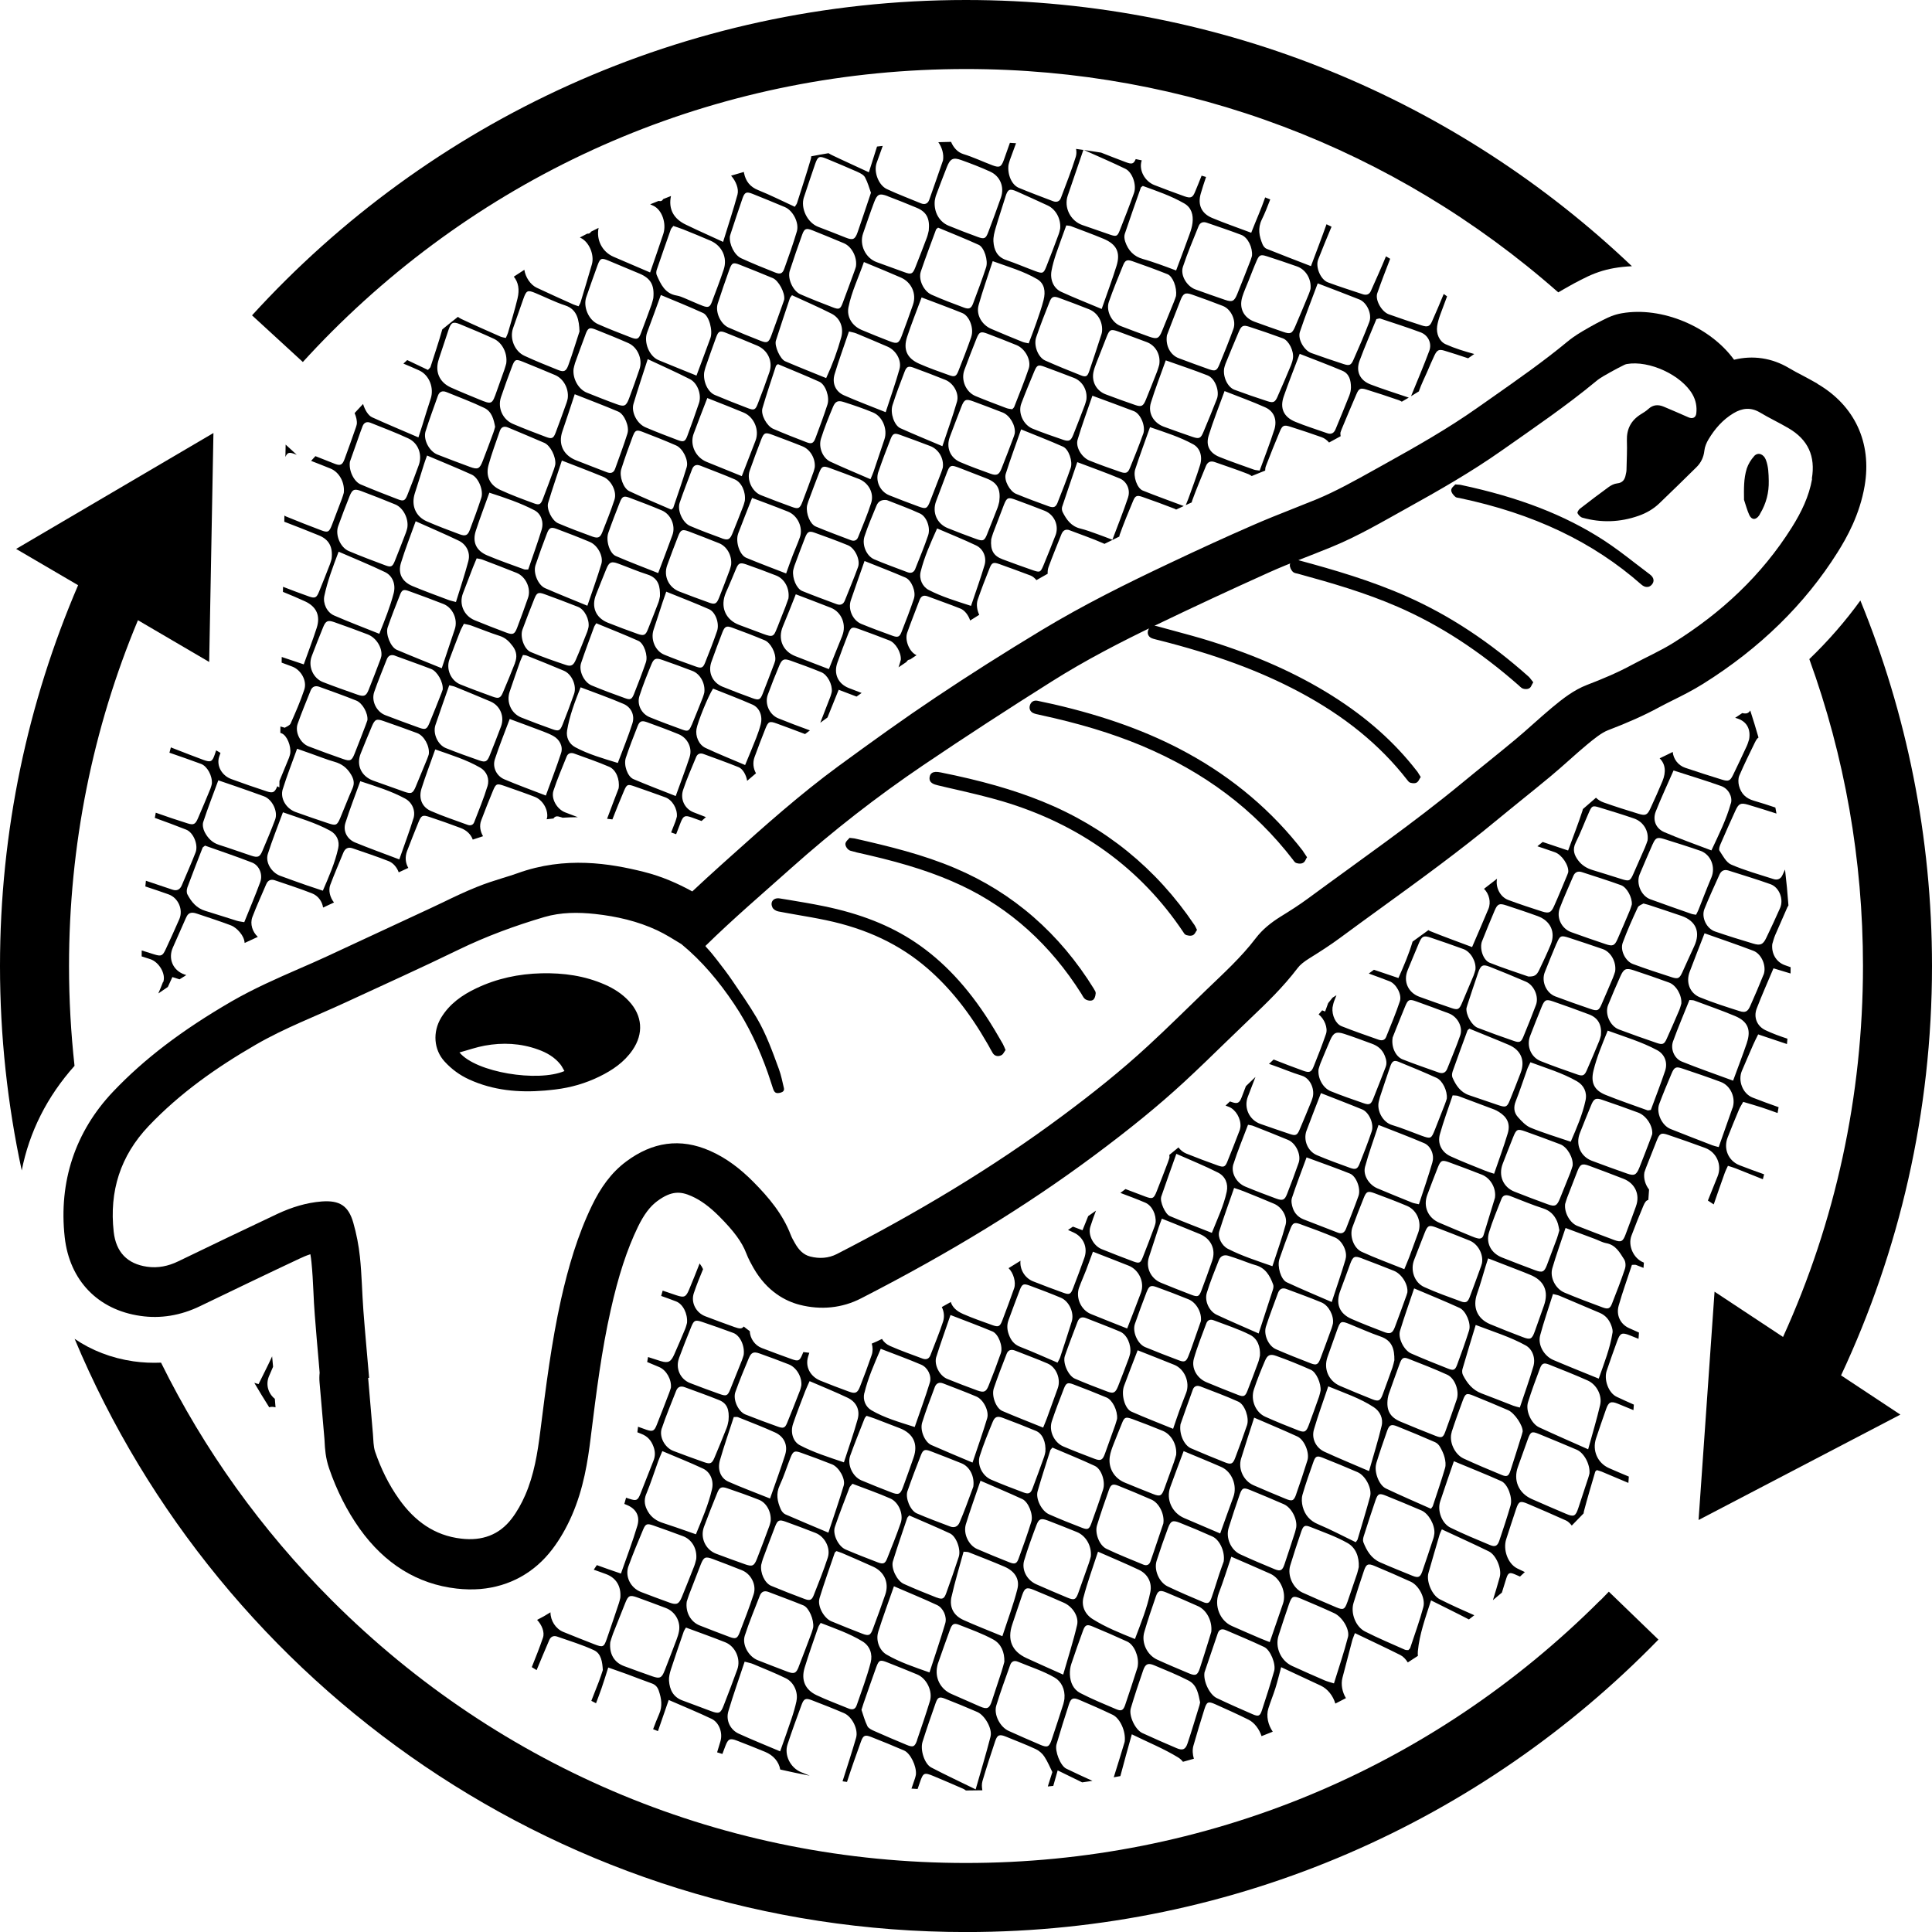 <svg viewBox="0 0 400 400" version="1.1" xmlns="http://www.w3.org/2000/svg" id="TITLES">
  
  <g>
    <path d="M360.74,147.62c-.49.33-.99.66-1.49.99.18.06.37.12.56.18,1.85.64,2.68,2.19,2.33,4.26-.12.34-.25.88-.48,1.38-.93,2.01-1.87,4.01-2.84,6-.61,1.26-.95,1.41-2.35.97-2.53-.79-5.06-1.58-7.57-2.44-1.47-.5-2.45-1.84-2.58-3.28-.87.44-1.77.88-2.71,1.32,1.17,1.15,1.4,2.77.57,4.77-.78,1.88-1.62,3.73-2.47,5.58-.64,1.39-1.01,1.58-2.46,1.14-2.42-.74-4.84-1.5-7.23-2.35-.65-.23-1.17-.57-1.59-.98-.88.78-1.78,1.56-2.71,2.35-.03.11-.05.21-.08.32-.87,2.69-1.91,5.32-2.98,8.26-1.81-.62-3.56-1.19-5.27-1.77l-.24.2c-.28.23-.57.46-.85.69,1.21.41,2.43.81,3.63,1.24,1.42.5,2.9,2.68,2.76,4.11-.04.11-.1.35-.2.58-.91,2.16-1.78,4.33-2.74,6.46-.61,1.37-1.06,1.56-2.49,1.11-2.35-.75-4.7-1.53-7.01-2.39-1.68-.63-2.67-2.66-2.3-4.39-.9.7-1.8,1.4-2.7,2.09,1.06,1.03,1.49,2.78.91,4.16-1.07,2.55-2.17,5.09-3.38,7.9-3.05-1.15-5.9-2.17-8.7-3.31-.12-.05-.23-.13-.34-.2-1.1.8-2.19,1.59-3.28,2.38-.76,2.57-1.82,5.04-2.93,7.54-1.74-.59-3.41-1.14-5.07-1.71-.36.26-.72.52-1.07.78,1.44.52,2.88,1.05,4.32,1.61,1.35.53,2.58,2.72,2.12,4.12-.83,2.51-1.87,4.95-2.85,7.41-.28.7-.9.79-1.56.56-2.56-.91-5.13-1.78-7.65-2.79-1.25-.5-2.04-2.28-1.89-3.86.09-.35.15-.85.33-1.31.16-.42.33-.83.49-1.25-.18.11-.35.22-.53.33-.12.07-.21.13-.28.18-.3.39-.6.76-.91,1.13-.21.57-.42,1.14-.63,1.73-.21-.08-.4-.16-.61-.24-.24.28-.49.57-.73.84,1.16.88,1.96,2.79,1.52,4.05-.78,2.27-1.65,4.51-2.55,6.73-.49,1.21-.89,1.35-2.18.88-2.05-.75-4.09-1.51-6.11-2.32l-.96.92c.12.03.23.07.36.11,2.16.73,4.26,1.66,6.44,2.32,1.62.49,2.64,2.53,2.29,4.33-.06.18-.14.55-.28.89-.82,2-1.63,3.99-2.48,5.97-.49,1.15-.82,1.29-2,.89-2.05-.69-4.09-1.38-6.12-2.1-2.3-.82-3.46-3.35-2.59-5.62.52-1.37,1.04-2.73,1.58-4.1-.66.64-1.32,1.27-1.98,1.91-.29.78-.59,1.56-.89,2.33-.46,1.17-.86,1.36-1.98.98-.14-.05-.29-.1-.43-.15-.3.29-.61.57-.91.86.23.09.45.17.68.26,1.43.56,2.54,2.45,2.4,4.13-.03.14-.06.46-.17.74-.84,2.18-1.68,4.37-2.57,6.54-.42,1.02-.75,1.16-1.89.75-2.21-.79-4.41-1.61-6.59-2.49-.66-.27-1.2-.72-1.61-1.27-.62.52-1.25,1.04-1.9,1.56.03.19.04.38.03.55-.07.22-.17.58-.3.92-.77,2.02-1.53,4.03-2.33,6.04-.61,1.54-.86,1.66-2.33,1.12-1.38-.51-2.76-1.03-4.14-1.57-.31.23-.6.45-.91.69-.05.04-.1.07-.15.11,1.73.65,3.46,1.29,5.16,2.02,1.4.6,2.3,2.47,2.13,4.16-.04.14-.09.45-.2.74-.8,2.13-1.59,4.27-2.44,6.39-.49,1.23-.74,1.33-1.96.88-2.2-.82-4.38-1.67-6.56-2.55-1.7-.69-2.9-2.91-2.34-4.67.35-1.11.75-2.21,1.16-3.3-.53.38-1.07.75-1.61,1.13-.39.96-.78,1.93-1.18,2.93-.66-.25-1.32-.5-1.98-.75-.34.23-.68.46-1.02.69.39.18.78.35,1.17.53,2.05.95,2.96,3.13,2.22,5.23-.74,2.09-1.52,4.18-2.32,6.25-.51,1.33-.77,1.45-2.07.98-2.09-.76-4.18-1.53-6.25-2.36-1.71-.69-2.77-2.49-2.59-4.25-.82.51-1.64,1.02-2.47,1.53,1.01.96,1.59,2.94,1.15,4.19-.78,2.21-1.59,4.4-2.42,6.58-.5,1.32-.8,1.48-2.06,1.03-2.03-.73-4.08-1.44-6.05-2.3-1.41-.61-2.25-1.43-2.58-2.49-.62.35-1.24.69-1.86,1.04.46.92.59,2.01.25,3.05-.77,2.34-1.72,4.61-2.6,6.91-.3.79-.89.99-1.64.71-2.25-.85-4.53-1.64-6.72-2.61-.75-.33-1.3-.82-1.68-1.46,0,0-.01,0-.02.01-.69.35-1.38.67-2.09.96.22.77.24,1.59-.01,2.34-.76,2.22-1.58,4.42-2.44,6.6-.52,1.31-.97,1.48-2.3.99-1.97-.73-3.94-1.46-5.89-2.26-2.06-.84-3.18-2.84-2.55-4.94.08-.28.18-.56.26-.83-.41-.04-.82-.09-1.24-.15-.08.18-.15.37-.23.55-.54,1.28-.81,1.4-2.13.93-2.09-.74-4.17-1.53-6.25-2.32-1.44-.55-2.42-1.99-2.48-3.49-.43-.31-.84-.63-1.25-.96-.39.52-.85.49-1.89.12-2.04-.73-4.07-1.47-6.09-2.25-1.89-.73-3.01-2.83-2.35-4.78.56-1.68,1.23-3.32,1.91-4.96,0,0,0,0,0,0-.1-.26-.32-.65-.71-1.19-.72,1.82-1.43,3.65-2.2,5.46-.64,1.51-1.01,1.66-2.56,1.15-.97-.32-1.93-.65-2.89-.98-.1.36-.21.73-.31,1.1,1.04.37,2.08.74,3.1,1.14,1.41.55,2.41,2.53,2.25,4.44-.07.24-.19.78-.4,1.29-.74,1.76-1.48,3.52-2.26,5.27-.68,1.5-1.2,1.82-2.76,1.36-.89-.27-1.77-.56-2.65-.85-.06.34-.12.68-.18,1.03.83.35,1.67.69,2.5,1.05,1.49.64,2.58,2.59,2.41,4.28-.09.27-.19.63-.32.97-.86,2.24-1.72,4.49-2.61,6.72-.51,1.28-.84,1.44-2.12,1.01-.59-.2-1.17-.43-1.75-.63-.05.38-.1.76-.14,1.15.26.1.52.21.78.31,1.36.51,2.1,1.41,2.57,2.69.35.98.38,1.9-.01,2.87-.93,2.29-1.79,4.6-2.71,6.88-.56,1.38-.85,1.49-2.25,1.03-.24-.08-.48-.16-.72-.23-.11.43-.24.85-.36,1.28.21.09.42.17.63.26,1.88.82,2.63,2.34,2.07,4.25-.98,3.29-2.21,6.5-3.4,9.91-1.72-.6-3.38-1.14-4.99-1.75-.21.32-.42.64-.64.95.85.3,1.7.59,2.54.91,2.09.77,3.17,2.52,2.96,4.91-.06.24-.15.67-.28,1.07-.82,2.45-1.64,4.9-2.49,7.35-.63,1.83-.81,1.9-2.68,1.17-2.13-.83-4.25-1.67-6.36-2.53-1.59-.65-2.66-2.36-2.65-4.06-.9.57-1.82,1.1-2.77,1.57.97,1.02,1.6,2.54,1.22,3.67-.7,2.05-1.5,4.07-2.32,6.11.33.21.66.41,1,.62.84-2.08,1.74-4.13,2.61-6.2.31-.74.9-1.01,1.66-.74,2.56.91,5.19,1.68,7.63,2.83,1.46.69,1.71,2.4,1.81,4.1-.24.71-.49,1.53-.8,2.33-.52,1.35-1.05,2.69-1.58,4.04.32.17.64.34.97.5.38-1.02.77-2.03,1.13-3.06.48-1.38.9-2.78,1.4-4.34,1.39.49,2.6.91,3.81,1.35,1.74.64,3.46,1.33,5.2,1.94.78.27,1.21.79,1.46,1.53.54,1.61.8,3.16.06,4.84-.45,1.02-.85,2.06-1.24,3.11.33.14.67.27,1,.4.02-.06.04-.11.06-.17.68-1.97,1.36-3.94,2.17-6.28,3.16,1.38,6.06,2.56,8.88,3.91,1.53.73,2.35,2.85,1.83,4.64-.22.76-.46,1.53-.69,2.29.36.11.73.23,1.09.34.21-.56.42-1.12.63-1.67.56-1.47.95-1.64,2.36-1.1,1.96.75,3.91,1.53,5.85,2.33,1.71.7,2.86,2.04,3.14,3.66,2.03.46,4.06.89,6.11,1.28-.61-.25-1.22-.49-1.82-.74-2.19-.91-3.51-3.53-2.78-5.74.9-2.75,1.9-5.47,2.9-8.18.47-1.28.84-1.46,2.1-.98,2.25.86,4.49,1.74,6.7,2.69,1.68.73,3,3.38,2.49,5.12-.88,3.01-1.85,6-2.8,8.99.31.05.62.09.92.13.9-2.8,1.89-5.58,2.89-8.35.46-1.29.83-1.46,2.09-.97,2.29.9,4.58,1.83,6.84,2.81,1.31.57,2.61,3.24,2.45,4.99-.04.18-.09.48-.19.77-.24.71-.49,1.42-.73,2.13.42.03.85.05,1.27.08.17-.48.33-.97.5-1.45.66-1.92.87-2.02,2.8-1.22,2.05.85,4.09,1.73,6.12,2.62.19.08.39.21.58.36,0,0,0,0,0,0,1.14,0,2.28-.02,3.41-.04-.13-.66-.15-1.32.02-1.91.82-2.78,1.72-5.54,2.64-8.28.44-1.32.9-1.46,2.26-.9,2.05.84,4.13,1.63,6.14,2.57.69.32,1.36.91,1.77,1.54.7,1.06,1.18,2.25,1.66,3.21-.32,1.01-.55,1.72-.77,2.42-.06.19-.11.37-.17.56.38-.04.75-.08,1.13-.12.3-1.05.6-2.12.91-3.21,1.77.87,3.44,1.68,5.07,2.48.71-.1,1.42-.2,2.13-.31-1.82-.83-3.64-1.66-5.44-2.54-1.19-.58-2.4-3.65-2-5.03.81-2.78,1.68-5.55,2.58-8.3.41-1.24.86-1.44,2.12-.91,2.33.98,4.65,2.01,6.93,3.1,1.53.74,2.78,3.46,2.48,5.6-.69,2.25-1.44,4.79-2.26,7.34.46-.08.92-.17,1.37-.25.72-2.79,1.53-5.6,2.37-8.65,3.41,1.67,6.63,2.98,9.56,4.77.41.25.75.56,1.03.92.76-.21,1.51-.42,2.26-.63-.27-.9-.33-1.84-.11-2.65.72-2.55,1.5-5.08,2.29-7.61.49-1.55.77-1.68,2.26-1.02,2.31,1.03,4.62,2.07,6.89,3.2,1.22.61,2.22,1.98,2.68,3.4.78-.3,1.55-.61,2.32-.92-.98-1.42-1.4-3.27-.9-4.84.44-1.4,1.01-2.77,1.45-4.17.44-1.4.78-2.84,1.19-4.35,2.83,1.32,5.52,2.56,8.19,3.82,1.47.69,2.56,2.13,3.03,3.72.73-.37,1.46-.75,2.19-1.13-.77-1.26-1.07-2.85-.72-4.21.67-2.56,1.33-5.12,2.01-7.68.12-.46.32-.89.57-1.57,3.31,1.59,6.38,3.02,9.41,4.54.58.29,1.11.85,1.54,1.53.7-.45,1.39-.9,2.09-1.36-.03-.31-.04-.63-.01-.96.33-3.51,1.53-6.82,2.73-10.53,2.75,1.39,5.34,2.64,7.84,3.95.37-.29.75-.58,1.12-.87-2.4-1.05-4.79-2.12-7.13-3.3-1.66-.84-2.84-3.75-2.37-5.43.75-2.67,1.54-5.33,2.32-7.99.08-.29.24-.56.46-1.06,3.36,1.57,6.57,3.01,9.73,4.56,1.51.74,2.72,3.63,2.26,5.3-.44,1.61-.93,3.21-1.42,4.8.62-.52,1.24-1.04,1.86-1.57.3-.98.6-1.95.91-2.93.37-1.16.67-1.33,1.76-.86.36.16.72.31,1.08.47.34-.31.67-.62,1-.93-.53-.25-1.06-.5-1.58-.76-1.98-.99-2.97-3.94-2.27-6.06.7-2.11,1.35-4.23,2.07-6.32.51-1.5.84-1.65,2.32-1.02,2.67,1.13,5.34,2.29,7.98,3.48.41.18.82.57,1.2,1.05l2.45-2.52c.02-.15.03-.3.07-.45.71-2.74,1.54-5.44,2.33-8.16.03-.1.16-.18.33-.35.29.09.64.17.97.3,1.86.78,3.71,1.56,5.57,2.35l.09-1.31c-1.37-.57-2.74-1.15-4.1-1.75-2.4-1.06-3.51-3.68-2.69-6.14.68-2.05,1.38-4.08,2.1-6.12.5-1.41.97-1.66,2.36-1.1,1.1.44,2.2.9,3.29,1.35l.08-1.14c-1.19-.53-2.38-1.06-3.54-1.61-1.74-.82-2.7-3.6-2.07-5.43.69-2.04,1.41-4.07,2.15-6.09.61-1.69.97-1.86,2.59-1.23.61.24,1.22.49,1.84.74l.09-1.3c-.7-.3-1.39-.61-2.08-.93-1.81-.83-2.67-2.72-2.12-4.64.8-2.83,1.81-5.61,2.74-8.44.41,0,.67-.06.87.02.51.2,1.02.4,1.53.6l.08-1.09s-.08-.03-.12-.05c-2.05-.83-3.22-3.49-2.46-5.51.78-2.07,1.6-4.13,2.46-6.17.33-.79.6-1.16,1.04-1.24l.15-2.16c-.76-.96-1.18-2.29-.97-3.54.07-.2.22-.67.4-1.13.72-1.83,1.44-3.66,2.17-5.49.59-1.48.91-1.65,2.34-1.16,2.57.88,5.14,1.76,7.68,2.71,2.38.89,3.51,3.54,2.58,5.86-.67,1.68-1.34,3.35-2.02,5.03l1.21.8c.75-2.2,1.52-4.39,2.3-6.57.16-.45.39-.88.64-1.42.6.2,1.13.34,1.63.54,1.87.74,3.73,1.5,5.6,2.24.09-.34.17-.68.26-1.02-1.7-.61-3.41-1.22-5.09-1.88-2.33-.91-3.37-3.43-2.46-5.75.76-1.95,1.56-3.89,2.37-5.82.21-.49.52-.95.85-1.55,1.33.4,2.56.74,3.78,1.14,1.12.37,2.23.77,3.34,1.17.07-.4.14-.81.21-1.21-1.81-.64-3.61-1.29-5.39-1.99-2.07-.82-3.07-3.53-2.21-5.53.78-1.81,1.55-3.63,2.35-5.44.29-.67.63-1.31,1.02-2.11,2.05.69,4.02,1.35,5.96,2,.03-.37.07-.74.1-1.11-1.55-.51-3.07-1.06-4.53-1.75-1.77-.83-2.53-2.68-1.83-4.5,1.05-2.75,2.26-5.44,3.47-8.32,1.22.37,2.39.72,3.54,1.07,0-.43.01-.87.01-1.3-.41-.15-.83-.29-1.24-.44-1.78-.66-2.76-2.41-2.56-4.34.14-.45.31-1.18.6-1.86.82-1.93,1.7-3.83,2.52-5.76.07-.15.15-.27.23-.39-.18-2.49-.42-4.96-.71-7.43-.18.39-.35.78-.54,1.17-.36.78-1.03,1.07-1.85.8-2.94-.95-5.93-1.77-8.76-3-1.04-.45-1.72-1.83-2.42-2.88-.19-.29.04-.96.23-1.39,1-2.32,2.03-4.63,3.08-6.92.67-1.45,1.08-1.65,2.62-1.2,1.96.58,3.92,1.2,5.87,1.83-.08-.42-.15-.83-.23-1.25-1.48-.5-2.96-.98-4.45-1.41-1.71-.49-2.66-1.51-3.08-3.09-.17-.66-.19-1.5.07-2.11.99-2.32,2.11-4.58,3.22-6.85.27-.54.48-.87.75-1.03-.54-1.88-1.11-3.75-1.71-5.6-.4.61-.8.72-1.65.54ZM342.19,174.74c.57-1.3.93-1.46,2.3-1.04,2.53.79,5.06,1.58,7.56,2.45,2.19.77,3.18,3.4,2.27,5.54-.94,2.21-1.78,4.45-2.67,6.68-.13.33-.31.64-.5,1.02-.35-.07-.66-.08-.94-.18-2.85-1-5.7-1.99-8.54-3.03-1.9-.69-2.98-3.29-2.19-5.17.88-2.1,1.78-4.19,2.7-6.27ZM346.14,202.33c-2.71-.86-5.4-1.76-8.06-2.74-1.55-.57-2.69-2.84-2.11-4.41.91-2.48,1.99-4.9,3.11-7.3.2-.43.89-.63,1.18-.82.56.15.8.2,1.04.28,2.28.76,4.58,1.5,6.85,2.29,3.02,1.06,3.97,3.4,2.61,6.29-.84,1.78-1.63,3.59-2.45,5.38-.58,1.25-.87,1.44-2.15,1.04ZM348.09,207.83c-.09.28-.22.83-.43,1.33-.85,1.98-1.7,3.96-2.59,5.92-.5,1.11-.84,1.27-2.04.86-2.63-.9-5.25-1.82-7.85-2.8-1.84-.7-2.96-3.24-2.24-5.05.8-2,1.66-3.98,2.54-5.95.7-1.57,1.17-1.78,2.74-1.26,2.46.81,4.91,1.66,7.35,2.55,1.45.53,2.68,2.61,2.53,4.38ZM326.24,174.44c1.02-2.03,1.81-4.18,2.74-6.26.6-1.35.74-1.43,2.1-1.02,2.42.73,4.84,1.48,7.23,2.3,1.89.65,3.08,2.53,2.8,4.55-.11.31-.3.9-.54,1.46-.78,1.81-1.59,3.6-2.38,5.41-.68,1.55-.88,1.63-2.54,1.1-1.99-.64-4-1.25-6-1.87-1.15-.36-2.13-.96-2.87-1.93-.87-1.15-1.27-2.28-.54-3.74ZM322.93,188.03c.85-2.25,1.86-4.43,2.8-6.65.35-.83.97-1.09,1.8-.81,2.7.88,5.42,1.73,8.09,2.7,1.21.44,2.34,2.54,2.23,4-.09.26-.21.74-.4,1.2-.84,1.99-1.68,3.97-2.55,5.95-.61,1.38-.99,1.55-2.45,1.06-2.4-.81-4.8-1.63-7.18-2.5-1.96-.72-3.08-2.99-2.34-4.94ZM322.29,195.31c.67-1.6.89-1.69,2.51-1.17,2.35.76,4.69,1.55,7.02,2.35,1.66.57,2.86,2.62,2.58,4.63-.1.28-.24.82-.46,1.33-.76,1.82-1.55,3.62-2.33,5.43-.58,1.35-.86,1.51-2.26,1.03-2.45-.84-4.9-1.69-7.33-2.61-1.92-.73-2.93-3.13-2.19-5.01.79-2.01,1.6-4.01,2.44-5.99ZM154.18,323.84c-1.98-.71-3.96-1.41-5.92-2.16-2.21-.85-3.34-3.32-2.51-5.56.87-2.37,1.81-4.72,2.76-7.06.45-1.12.86-1.33,2.02-.94,2.22.75,4.44,1.54,6.62,2.4,1.54.61,2.56,2.5,2.41,4.37-.05.21-.1.58-.23.93-.86,2.31-1.7,4.63-2.61,6.92-.6,1.52-.98,1.66-2.55,1.1ZM156.03,330.09c-.88,2.69-1.9,5.34-2.92,7.98-.46,1.17-.82,1.3-2.01.86-2.08-.77-4.15-1.58-6.22-2.39-1.84-.71-3-2.7-2.7-4.93.1-.31.28-.9.49-1.47.79-2.07,1.59-4.14,2.4-6.2.62-1.57.95-1.74,2.49-1.17,2.02.75,4.04,1.53,6.04,2.33,1.89.75,3.07,3.03,2.43,4.99ZM174.68,307.57c-.94,3.18-2.04,6.3-3.17,9.75-3.14-1.33-6.04-2.53-8.91-3.79-.4-.18-.76-.63-.95-1.05-.71-1.61-1.04-3.21-.22-4.96.86-1.83,1.46-3.79,2.21-5.67.56-1.42.84-1.56,2.22-1.07,2.15.76,4.29,1.56,6.41,2.4,1.41.56,2.82,2.98,2.41,4.39ZM175.87,307.99c.08-.21.29-.38.63-.79,2.68,1.03,5.31,1.93,7.84,3.05,1.73.76,2.76,3.26,2.15,5.04-.86,2.5-1.85,4.96-2.83,7.42-.42,1.03-.81,1.18-1.9.77-2.25-.86-4.49-1.73-6.7-2.68-1.5-.65-2.72-3.15-2.21-4.66.93-2.74,2-5.43,3.02-8.14ZM162.57,301.16c-.93,2.92-1.99,5.8-3.14,9.09-3.06-1.23-5.88-2.27-8.63-3.49-1.59-.71-2.3-2.48-1.75-4.41.86-3.01,1.9-5.96,2.87-8.97.41.01.67-.05.87.03,2.57,1.04,5.17,2.02,7.69,3.17,1.88.85,2.69,2.67,2.08,4.59ZM157.62,323.92c.09-.34.18-.77.33-1.17.84-2.25,1.67-4.5,2.54-6.74.5-1.27.83-1.44,2.11-.98,2.09.75,4.17,1.53,6.23,2.34,1.93.75,3.2,3.14,2.55,5.13-.86,2.63-1.89,5.2-2.91,7.78-.4,1.02-.81,1.17-1.91.76-2.31-.86-4.61-1.76-6.89-2.71-1.36-.56-2.33-2.71-2.06-4.41ZM169.66,330.93c.97-3.18,2.1-6.31,3.17-9.46.03-.1.17-.16.35-.33.34.12.74.23,1.13.39,2.15.93,4.31,1.86,6.45,2.83,2.34,1.06,3.36,3.35,2.53,5.77-.82,2.39-1.68,4.77-2.57,7.13-.51,1.36-.85,1.5-2.24.96-2.13-.83-4.26-1.67-6.36-2.55-1.55-.65-2.93-3.17-2.45-4.74ZM181.82,337.87c.96-3.05,2.07-6.04,3.26-9.45,3.18,1.38,6.09,2.56,8.93,3.89,1.28.6,2.1,2.43,1.69,3.8-.99,3.35-2.13,6.67-3.26,10.15-3.18-1.12-6.16-2.11-8.88-3.69-1.49-.86-2.28-2.95-1.73-4.71ZM193.95,330.77c-2.3-.9-4.58-1.83-6.83-2.84-1.42-.64-2.69-3.25-2.25-4.69.92-3,1.95-5.96,2.95-8.94.05-.16.22-.28.43-.54,2.8,1.23,5.64,2.41,8.42,3.71,1.33.62,2.32,3.36,1.83,4.86-.82,2.52-1.69,5.01-2.59,7.5-.43,1.2-.8,1.38-1.97.92ZM187.89,308.7c.87-2.5,1.81-4.98,2.78-7.44.45-1.14.82-1.26,2.02-.8,2.14.81,4.26,1.65,6.38,2.5,1.65.66,2.75,2.65,2.44,4.85-.4,1.08-.92,2.53-1.47,3.97-.44,1.15-.88,2.3-1.37,3.43-.38.87-1.08,1.17-1.97.83-2.31-.88-4.63-1.73-6.89-2.71-1.35-.58-2.42-3.2-1.93-4.61ZM197.01,330.58c.69-3.11,1.63-6.16,2.49-9.32.5.05.81.02,1.06.12,2.46.97,4.94,1.93,7.37,2.97,2.14.92,3.25,2.56,2.7,4.68-.81,3.19-1.98,6.29-3.1,9.73-2.95-1.22-5.54-2.22-8.06-3.36-2.03-.92-2.96-2.62-2.47-4.83ZM208.98,323.46c-2.23-.89-4.47-1.79-6.67-2.75-1.77-.77-2.92-3.18-2.34-5.12.89-2.93,1.95-5.82,3.03-9.02,3.04,1.33,5.88,2.51,8.66,3.8,1.25.58,2.32,3.2,1.86,4.7-.8,2.59-1.72,5.14-2.65,7.68-.38,1.02-.8,1.15-1.89.71ZM300.75,226.78c.53.05.85.02,1.12.12,2.49.92,4.98,1.85,7.47,2.8.34.13.67.31.99.51,1.71,1.05,2.41,2.48,1.84,4.41-.82,2.77-1.84,5.48-2.83,8.39-.7-.23-1.28-.39-1.83-.62-2.4-.98-4.83-1.9-7.19-2.99-1.86-.86-2.75-2.65-2.2-4.59.76-2.71,1.75-5.37,2.64-8.04ZM300.74,221.86c1-2.85,2.05-5.69,3.09-8.52.04-.1.17-.16.4-.36,1.91.78,3.9,1.59,5.89,2.4.74.3,1.48.62,2.22.93,2.55,1.07,3.48,3.26,2.48,5.85-.73,1.9-1.47,3.8-2.24,5.68-.56,1.37-.84,1.47-2.27,1-2.05-.69-4.09-1.4-6.14-2.09-1.8-.61-2.74-2.04-3.45-3.65-.15-.35-.11-.87.03-1.24ZM300.05,240.65c2.26.82,4.51,1.67,6.75,2.55,1.84.73,3.01,2.85,2.71,4.81-.78,2.55-1.57,5.14-2.36,7.72-.17.57-.6.78-1.14.67-.48-.1-.94-.28-1.4-.47-2.22-.92-4.44-1.84-6.65-2.79-2.33-1-3.35-3.39-2.45-5.76.71-1.9,1.43-3.8,2.18-5.68.59-1.47.87-1.6,2.37-1.05ZM302.44,269.43c-2.55-.93-5.11-1.84-7.57-2.96-2.07-.94-2.91-3.53-2.09-5.62.74-1.89,1.46-3.79,2.21-5.67.59-1.47.88-1.6,2.37-1.04,2.3.87,4.6,1.78,6.89,2.7,1.72.69,2.9,2.79,2.58,4.68-.04.13-.1.37-.18.61-.78,2.14-1.55,4.28-2.36,6.41-.41,1.06-.79,1.28-1.85.9ZM304.17,275.42c-.76,2.4-1.61,4.78-2.49,7.14-.41,1.1-.74,1.25-1.85.81-2.58-1.01-5.15-2.05-7.69-3.16-1.47-.65-2.73-3.18-2.29-4.65.87-2.87,1.88-5.7,2.93-8.81,3.32,1.41,6.4,2.66,9.41,4.04,1.33.61,2.42,3.25,1.97,4.64ZM296.57,240.63c-.84,2.89-1.83,5.74-2.8,8.7-.6-.14-1.02-.19-1.4-.34-2.41-.97-4.81-1.95-7.21-2.96-1.72-.73-3.01-2.72-2.54-4.46.76-2.84,1.79-5.61,2.79-8.66,3.28,1.3,6.4,2.46,9.45,3.77,1.37.59,2.15,2.42,1.7,3.95ZM284.59,247.05c2.26.84,4.52,1.69,6.74,2.63,2.09.89,3.08,3.43,2.29,5.55-.62,1.68-1.22,3.36-1.85,5.04-.28.74-.6,1.46-1.02,2.5-3.13-1.26-6.03-2.31-8.83-3.6-1.7-.78-2.55-3.35-1.91-5.09.74-2.03,1.52-4.04,2.33-6.04.55-1.38.84-1.51,2.25-.99ZM282.03,260.56c2.19.83,4.38,1.67,6.55,2.54,1.63.65,2.99,2.83,2.8,4.5-.04.12-.1.36-.18.59-.8,2.2-1.58,4.4-2.41,6.58-.49,1.28-.97,1.5-2.28.99-2.24-.86-4.49-1.73-6.69-2.69-2.58-1.13-3.34-3.22-2.31-5.88.71-1.83,1.35-3.7,2.04-5.54.59-1.56.89-1.7,2.48-1.1ZM288.68,281.65c-.1.39-.2.94-.38,1.46-.65,1.86-1.34,3.7-2.01,5.55-.5,1.37-.88,1.56-2.2,1.03-2.23-.9-4.46-1.8-6.67-2.76-2.37-1.04-3.43-3.53-2.58-5.96.65-1.86,1.32-3.71,1.98-5.57.68-1.91.82-1.98,2.64-1.24,2.12.85,4.2,1.81,6.36,2.55,2.44.84,2.9,2.63,2.87,4.94ZM278.59,260.7c-.85,2.88-1.84,5.72-2.87,8.87-3.24-1.41-6.31-2.68-9.32-4.09-1.22-.57-2.01-3.31-1.51-4.82.71-2.1,1.48-4.18,2.27-6.25.46-1.2.81-1.4,1.96-.99,2.44.87,4.87,1.78,7.26,2.78,1.5.62,2.66,2.93,2.2,4.49ZM266.33,266.87c2.42.91,4.87,1.78,7.26,2.78,1.51.63,2.6,2.73,2.38,4.37-.06.23-.14.6-.26.94-.76,2.08-1.51,4.16-2.3,6.24-.51,1.33-.82,1.53-2.04,1.06-2.42-.93-4.83-1.89-7.2-2.92-1.55-.67-2.6-3.01-2.07-4.68.75-2.34,1.65-4.64,2.49-6.95.31-.84.89-1.16,1.75-.84ZM273.4,287.96c-.06.24-.14.73-.3,1.19-.7,1.97-1.4,3.95-2.13,5.9-.53,1.41-.87,1.6-2.19,1.09-2.3-.89-4.59-1.82-6.84-2.83-1.98-.89-3.06-3.45-2.33-5.65.65-1.98,1.44-3.93,2.26-5.85.53-1.26,1.05-1.55,2.34-1.09,2.44.86,4.84,1.84,7.2,2.89,1.12.5,2.13,2.81,2,4.35ZM263.53,267.05c-.94,2.93-1.9,5.84-2.94,9.03-3.07-1.36-5.9-2.56-8.69-3.87-1.55-.73-2.56-2.85-2.04-4.55.69-2.29,1.62-4.52,2.49-6.75.34-.87,1.06-1.19,1.96-.92.89.26,1.75.59,2.63.89.99.35,1.95.76,2.96,1.04,2.11.57,3.03,2.21,3.7,4.05.11.31.04.74-.07,1.08ZM249.75,274c.25-.68.81-.93,1.5-.66,2.53.97,5.14,1.8,7.55,3.02,1.55.78,2.17,2.45,2.06,4.3-.11.44-.19.93-.36,1.39-.72,1.96-1.46,3.92-2.22,5.87-.46,1.18-.78,1.34-1.96.88-2.18-.84-4.36-1.72-6.52-2.62-1.95-.81-3.18-2.86-2.62-4.88.7-2.48,1.68-4.88,2.57-7.3ZM248.49,287.03c2.65,1.03,5.32,2,7.9,3.17,1.36.62,2.29,3.41,1.79,4.87-.78,2.27-1.59,4.53-2.45,6.78-.48,1.26-.86,1.42-2.13.91-2.35-.93-4.69-1.9-7.01-2.9-1.44-.62-2.5-2.95-2.18-4.98.78-2.22,1.65-4.72,2.56-7.2.25-.69.85-.9,1.52-.64ZM245.58,288.38c-.46,1.2-.94,2.4-1.38,3.61-.44,1.21-.84,2.43-1.32,3.83-2.89-1.18-5.8-2.3-8.64-3.56-1.39-.62-2.16-3.57-1.52-5.31.89-2.41,1.83-4.81,2.82-7.39,2.54,1.01,5.07,1.99,7.58,3.01,2.14.87,3.29,3.62,2.46,5.82ZM234.34,293.76c2.15.78,4.27,1.62,6.39,2.48,1.76.72,2.98,2.84,2.78,4.98-.1.33-.26.93-.46,1.51-.64,1.8-1.31,3.59-1.95,5.39-.58,1.62-.89,1.79-2.42,1.18-1.95-.77-3.9-1.55-5.84-2.36-2.15-.9-3.4-2.98-3.08-5.3.12-.9.46-1.78.79-2.64.54-1.44,1.16-2.85,1.72-4.28.49-1.26.74-1.44,2.08-.95ZM240.84,315.47c-.59,1.76-1.26,3.74-1.93,5.72-.24.7-.47,1.4-.72,2.09-.26.72-.79.94-1.47.66-2.56-1.07-5.15-2.08-7.65-3.28-1.48-.71-2.43-3.25-1.95-4.84.76-2.47,1.6-4.92,2.47-7.35.41-1.16.81-1.32,1.98-.85,2.29.92,4.57,1.86,6.83,2.86,1.59.7,2.76,3.05,2.45,4.98ZM230.94,294.91c-.72,2.03-1.44,4.05-2.18,6.08-.49,1.34-.87,1.53-2.23,1.01-2.13-.81-4.26-1.63-6.36-2.52-1.93-.82-3.06-3.22-2.4-5.22.75-2.27,1.62-4.51,2.49-6.75.47-1.2.78-1.34,1.97-.89,2.31.87,4.6,1.77,6.87,2.72,1.21.5,2.32,2.69,2.18,4.42-.07.22-.19.7-.35,1.16ZM217.9,299.71c2.92,1.25,5.88,2.44,8.77,3.79,1.38.64,2.24,3.26,1.71,4.9-.75,2.34-1.58,4.66-2.42,6.98-.45,1.23-.74,1.39-1.92.94-2.3-.88-4.59-1.8-6.85-2.8-1.55-.69-2.81-3.22-2.36-4.78.81-2.84,1.73-5.64,2.62-8.46.05-.16.22-.28.44-.57ZM216.42,300.64c-.05.21-.1.58-.23.93-.79,2.2-1.58,4.4-2.41,6.58-.39,1.04-.81,1.25-1.86.85-2.25-.84-4.5-1.7-6.71-2.65-1.81-.78-2.96-3.04-2.36-4.9.76-2.4,1.72-4.74,2.68-7.07.44-1.07.96-1.25,2.08-.83,2.31.86,4.61,1.76,6.89,2.71,1.34.56,2.11,2.34,1.93,4.38ZM212.06,323.04c.73-2.47,1.63-4.9,2.54-7.32.49-1.28.94-1.43,2.31-.92,2.02.76,4.02,1.58,6.02,2.38,1.85.74,3.12,2.82,2.91,5.08-.07.25-.2.79-.38,1.31-.73,2.09-1.47,4.18-2.22,6.26-.5,1.37-.83,1.53-2.21.96-2.16-.9-4.32-1.82-6.46-2.77-1.95-.86-3.11-2.99-2.52-4.98ZM224.33,330.7c.79-3.08,1.91-6.08,3-9.44,3.08,1.36,5.81,2.49,8.48,3.76,1.8.85,2.74,2.63,2.36,4.57-.66,3.32-1.95,6.44-3.19,9.75-3.11-1.25-6.07-2.43-8.78-4.14-1.59-1.01-2.34-2.72-1.88-4.49ZM236.91,337.91c.72-2.48,1.55-4.93,2.4-7.37.43-1.23.86-1.38,2.13-.85,2.22.93,4.43,1.87,6.62,2.86,1.75.79,2.97,3.06,2.72,5.32-.15.49-.39,1.31-.65,2.13-.57,1.82-1.13,3.64-1.73,5.45-.46,1.37-.87,1.57-2.19,1.02-2.22-.93-4.44-1.86-6.62-2.86-2.1-.96-3.32-3.51-2.68-5.7ZM249.04,331.67c-2.44-1.03-4.88-2.07-7.27-3.21-1.81-.86-2.9-3.44-2.3-5.32.73-2.28,1.52-4.55,2.36-6.8.55-1.46.95-1.65,2.38-1.09,2.29.9,4.57,1.86,6.81,2.87,1.49.67,2.65,3.13,2.33,5.18-.22.63-.59,1.61-.92,2.6-.54,1.63-1.03,3.29-1.6,4.91-.39,1.11-.76,1.3-1.79.86ZM252.63,317.49c-2.5-1.07-4.99-2.13-7.48-3.2-2.5-1.08-3.77-3.86-2.87-6.37.89-2.49,1.84-4.95,2.78-7.48,2.58,1.08,5.2,2.14,7.79,3.28,2.23.98,3.36,3.91,2.5,6.22-.92,2.48-1.79,4.97-2.72,7.54ZM254.38,316.34c.71-2.29,1.47-4.57,2.26-6.84.5-1.44.79-1.58,2.16-1.02,2.34.96,4.68,1.93,7,2.95,1.57.69,2.8,3.02,2.57,4.78-.07.27-.13.64-.24.99-.72,2.23-1.44,4.45-2.19,6.67-.43,1.29-.84,1.51-2.05,1.01-2.39-.99-4.79-2-7.14-3.09-1.93-.9-3-3.41-2.37-5.45ZM268.37,309.35c-.49,1.4-.83,1.53-2.2.96-2.22-.92-4.45-1.84-6.65-2.81-2.06-.91-3.21-3.36-2.57-5.49.84-2.75,1.74-5.49,2.71-8.5,3.18,1.38,6.09,2.59,8.94,3.9,1.46.67,2.57,3.38,2.09,4.93-.73,2.35-1.51,4.69-2.33,7.01ZM269.66,309.49c.66-2.31,1.47-4.57,2.27-6.83.42-1.19.74-1.33,1.95-.84,2.41.96,4.81,1.94,7.18,2.97,1.66.72,3.05,3.4,2.6,5.06-.81,2.97-1.71,5.91-2.58,8.86-.05.16-.19.3-.39.59-2.6-1.26-5.15-2.61-7.81-3.73-1.7-.72-2.71-1.92-3.16-3.59-.21-.79-.28-1.72-.06-2.49ZM283.44,304.57c-3.35-1.45-6.32-2.66-9.22-4-1.78-.82-2.73-2.75-2.18-4.62.85-2.94,1.92-5.82,2.96-8.92,3.36,1.38,6.58,2.45,9.42,4.31,1.31.86,2,2.34,1.63,3.88-.72,3.04-1.66,6.02-2.61,9.36ZM284.94,302.97c.69-2.24,1.45-4.46,2.23-6.67.45-1.29.85-1.49,2.08-1,2.64,1.05,5.26,2.15,7.87,3.29.41.18.8.57,1.02.97.4.69.76,1.44.95,2.2.17.69.29,1.5.1,2.16-.78,2.66-1.68,5.28-2.55,7.92-.04.11-.14.2-.38.53-3.16-1.41-6.27-2.74-9.33-4.2-1.46-.7-2.5-3.53-1.98-5.19ZM299.25,296.37c-.47,1.29-.76,1.41-2.08.89-2.42-.95-4.83-1.92-7.22-2.93-2.19-.93-2.97-2.37-2.63-4.82.05-.22.1-.6.23-.94.74-2.09,1.48-4.19,2.25-6.27.43-1.15.77-1.38,1.77-.99,2.71,1.05,5.42,2.11,8.06,3.31,1.62.74,2.55,3.41,1.97,5.12-.76,2.22-1.54,4.43-2.35,6.63ZM300.54,296.51c.72-2.22,1.52-4.42,2.33-6.61.53-1.42.78-1.52,2.2-.94,2.4.98,4.79,1.96,7.17,3,1.35.59,3.1,3.21,3.01,4.44-.05.17-.1.41-.17.64-.78,2.46-1.53,4.94-2.34,7.39-.41,1.23-.74,1.4-1.91.91-2.62-1.08-5.24-2.18-7.81-3.37-1.89-.88-3.08-3.56-2.46-5.45ZM314.67,291.42c-.59-.17-1-.24-1.38-.39-2.19-.84-4.36-1.73-6.55-2.54-1.87-.7-2.99-2.12-3.85-3.8-.18-.35-.21-.86-.1-1.24.85-2.95,1.76-5.89,2.74-9.13,3.67,1.4,7.15,2.47,10.34,4.23,1.41.78,2.1,2.63,1.59,4.38-.83,2.82-1.83,5.6-2.8,8.49ZM315.23,276.82c-2.25-.86-4.49-1.73-6.71-2.66-2.72-1.15-3.68-3.56-2.7-6.33.66-1.85,1.17-3.76,1.75-5.64.14-.47.3-.93.53-1.66,2.61,1.01,5.02,1.94,7.42,2.88.4.16.8.33,1.2.49,2.98,1.17,4,3.45,2.92,6.45-.63,1.74-1.23,3.48-1.85,5.22-.61,1.71-.92,1.88-2.56,1.25ZM317.87,263c-2.31-.87-4.63-1.74-6.92-2.66-2.22-.89-3.35-2.94-2.66-5.21.71-2.35,1.68-4.63,2.58-6.93.36-.91,1.11-.84,1.87-.55,2.25.86,4.47,1.81,6.76,2.54,1.43.46,2.3,1.37,2.86,2.64.29.65.37,1.4.49,1.89-.22.73-.33,1.21-.5,1.67-.68,1.85-1.38,3.69-2.08,5.54-.54,1.42-.95,1.61-2.39,1.07ZM320.46,249.34c-2.32-.85-4.64-1.71-6.93-2.63-2.35-.94-3.34-3.36-2.41-5.76.71-1.84,1.42-3.68,2.16-5.51.66-1.65.88-1.77,2.47-1.21,2.45.87,4.88,1.77,7.3,2.69,1.43.55,2.75,2.82,2.54,4.46-.13.39-.28.93-.48,1.44-.7,1.78-1.42,3.55-2.14,5.32-.62,1.53-1.02,1.74-2.51,1.2ZM325.2,236.38c-2.96-1.01-5.69-1.82-8.3-2.9-1.02-.42-1.88-1.36-2.64-2.21-.83-.93-.93-2.04-.44-3.28.87-2.17,1.57-4.41,2.37-6.61.16-.45.4-.87.67-1.45,3.3,1.23,6.62,2.21,9.62,3.93,1.44.82,2.15,2.29,1.79,3.96-.63,2.95-1.84,5.71-3.07,8.57ZM326.62,222.48c-2.56-.89-5.12-1.78-7.64-2.79-2.04-.82-2.97-3.15-2.19-5.19.77-2.01,1.56-4.01,2.38-6.01.61-1.5.93-1.66,2.36-1.16,2.5.87,5,1.75,7.48,2.7,1.84.7,2.66,2.13,2.44,4.32-.07.23-.17.72-.35,1.17-.85,2.04-1.69,4.09-2.59,6.11-.45,1.03-.83,1.22-1.89.85ZM306.85,194.85c.84-2.12,1.7-4.23,2.6-6.33.6-1.4.98-1.55,2.44-1.06,2.17.72,4.34,1.43,6.49,2.22,2.67.98,3.74,3.36,2.66,5.94-.73,1.76-1.55,3.49-2.37,5.21-.55,1.15-1.02,1.37-2.24,1.35-2.68-.94-5.39-1.8-8.02-2.86-1.38-.56-2.13-3.02-1.57-4.46ZM308.39,200.14c2.53,1,5.04,2.03,7.54,3.11,1.69.73,2.71,3.1,2.08,4.8-.82,2.19-1.7,4.37-2.59,6.53-.49,1.19-.79,1.35-1.98.94-2.51-.86-5.01-1.76-7.49-2.72-1.23-.48-2.45-2.65-2.34-4.05.04-.13.09-.37.17-.6.75-2.28,1.49-4.57,2.28-6.84.52-1.48.97-1.71,2.34-1.16ZM291.44,200.86c.79-1.87,1.54-3.76,2.34-5.62.61-1.43.98-1.6,2.41-1.12,2.28.77,4.55,1.55,6.81,2.38,1.48.54,2.68,2.58,2.47,4.28-.1.31-.21.79-.4,1.25-.78,1.87-1.57,3.74-2.37,5.61-.59,1.38-.86,1.52-2.23,1.05-2.22-.76-4.43-1.52-6.63-2.33-2.34-.87-3.35-3.23-2.4-5.48ZM288.32,214.83c.17-.44.46-1.18.76-1.92.62-1.54,1.23-3.09,1.87-4.62.56-1.35.84-1.48,2.25-.97,2.26.81,4.52,1.64,6.77,2.49,1.79.68,2.96,2.81,2.35,4.57-.8,2.32-1.78,4.59-2.68,6.88-.33.84-.94,1.09-1.78.79-2.5-.9-5.01-1.74-7.47-2.72-1.46-.58-2.38-2.59-2.06-4.5ZM289.57,219.83c2.64,1.07,5.26,2.16,7.85,3.33,1.24.56,2.29,2.71,2.12,4.32-.07.21-.21.69-.39,1.14-.67,1.72-1.35,3.44-2.03,5.17-.79,2-.87,2.04-2.82,1.34-2.03-.74-4.03-1.59-6.1-2.21-1.94-.58-3.2-3.02-2.73-4.88.08-.3.14-.6.23-.9.7-2.11,1.4-4.22,2.12-6.31.39-1.14.77-1.39,1.75-1ZM272.99,221.4c.09-.29.21-.77.39-1.23.65-1.6,1.32-3.19,2-4.77.68-1.58,1.24-1.89,2.89-1.36,1.94.62,3.84,1.36,5.76,2.05,1.27.46,2.19,1.23,2.7,2.55.31.8.45,1.53.14,2.31-.85,2.18-1.68,4.37-2.56,6.54-.48,1.17-.8,1.33-1.99.92-2.28-.78-4.55-1.58-6.79-2.48-1.62-.65-2.75-2.71-2.54-4.54ZM270.5,234.1c.94-2.53,1.93-5.04,2.99-7.78,3.04,1.2,5.81,2.25,8.55,3.38,1.42.59,2.48,3.01,1.95,4.56-.77,2.28-1.64,4.52-2.53,6.75-.41,1.02-.82,1.19-1.9.8-2.32-.84-4.65-1.68-6.92-2.65-1.91-.81-2.85-3.15-2.14-5.07ZM270.52,239.63c3.2,1.18,6.1,2.2,8.95,3.34,1.34.53,2.32,3.15,1.79,4.64-.8,2.26-1.71,4.48-2.56,6.73-.31.82-.82,1.21-1.71.87-2.36-.91-4.72-1.82-7.07-2.74-1.09-.43-1.88-1.23-2.25-2.32-.23-.66-.39-1.5-.19-2.12.9-2.74,1.94-5.43,3.03-8.4ZM255.37,241.01c.87-2.74,1.99-5.41,3.02-8.14.48.1.79.12,1.06.23,2.41.95,4.82,1.9,7.22,2.9,1.64.68,2.78,3.12,2.2,4.75-.75,2.15-1.55,4.29-2.38,6.41-.51,1.31-.91,1.49-2.28.99-2.14-.79-4.28-1.6-6.39-2.48-1.83-.76-3.03-2.85-2.46-4.66ZM255.51,245.95c.82.28,1.4.45,1.95.68,2.12.85,4.23,1.7,6.33,2.6,1.61.69,2.83,2.69,2.38,4.35-.77,2.84-1.77,5.61-2.73,8.57-3.24-1.13-6.34-2.12-9.24-3.61-1.23-.63-2.14-2.37-1.77-3.59.93-2.98,2.01-5.91,3.08-9ZM240.41,247.79c.97-2.85,2-5.69,3.14-8.9,3.04,1.35,5.9,2.49,8.64,3.89,1.49.76,2.14,2.29,1.79,3.95-.62,2.9-1.91,5.57-3.08,8.52-3.01-1.19-5.88-2.28-8.71-3.48-.97-.41-2.09-3.03-1.77-3.97ZM237.87,260.3c.66-2.05,1.33-4.1,2.01-6.15.19-.57.41-1.12.67-1.84.9.36,1.63.65,2.36.94,1.83.74,3.66,1.48,5.49,2.24,2.33.97,3.38,3.18,2.57,5.54-.7,2.04-1.44,4.06-2.2,6.08-.52,1.38-.77,1.48-2.23.92-2.07-.8-4.15-1.61-6.2-2.46-2.1-.87-3.16-3.16-2.47-5.27ZM237.4,267.5c.5-1.29.85-1.47,2.1-1.01,2.2.8,4.4,1.63,6.57,2.52,1.61.66,2.79,2.74,2.56,4.52-.36,1.04-.79,2.26-1.22,3.48-.45,1.28-.88,2.57-1.39,3.82-.43,1.06-.8,1.24-1.87.84-2.37-.89-4.73-1.8-7.07-2.77-1.57-.66-2.67-3.2-2.11-4.8.77-2.21,1.58-4.41,2.42-6.59ZM223.43,266.55c.43-1.21.98-2.39,1.44-3.59.46-1.2.9-2.41,1.41-3.81,2.59,1.01,5.01,1.94,7.41,2.9,2.14.86,3.32,3.46,2.53,5.59-.92,2.47-1.89,4.93-2.85,7.41-2.49-.99-5.01-1.97-7.52-3-2.07-.85-3.18-3.39-2.43-5.5ZM223.1,273.65c.32-.85.9-1.09,1.76-.75,2.34.94,4.72,1.81,7.04,2.8,1.42.6,2.36,2.72,2.09,4.5-.06.23-.14.6-.26.94-.74,1.96-1.46,3.92-2.24,5.86-.55,1.37-.95,1.59-2.24,1.1-2.25-.84-4.49-1.71-6.7-2.66-1.38-.59-2.57-3.28-2.08-4.71.82-2.38,1.74-4.73,2.63-7.09ZM208.8,273.33c.78-2.08,1.52-4.17,2.33-6.24.5-1.28.78-1.4,2.11-.9,2.14.79,4.28,1.6,6.39,2.49,1.73.72,2.82,3.14,2.26,4.93-.77,2.47-1.58,4.93-2.39,7.39-.11.34-.31.64-.55,1.12-2.63-1.12-5.15-2.27-7.73-3.27-1.3-.5-1.95-1.4-2.38-2.62-.34-.97-.4-1.92-.04-2.89ZM208.4,280.33c.33-.85.95-1.03,1.8-.69,2.23.9,4.5,1.7,6.7,2.66,1.83.79,2.77,3.25,2.1,5.11-.75,2.09-1.5,4.17-2.26,6.25-.21.57-.45,1.12-.77,1.91-3-1.22-5.76-2.28-8.46-3.45-1.3-.56-2.27-3.13-1.75-4.69.8-2.39,1.73-4.74,2.64-7.09ZM193.86,280.9c.88-2.81,1.89-5.58,2.93-8.64,3.07,1.19,5.9,2.24,8.68,3.4,1.25.52,2.23,3.11,1.74,4.51-.79,2.27-1.64,4.51-2.54,6.74-.51,1.28-.97,1.46-2.33.97-2.09-.76-4.16-1.56-6.22-2.39-1.61-.65-2.78-2.93-2.27-4.58ZM193.52,287.22c.3-.83.92-1.13,1.77-.79,2.3.9,4.61,1.75,6.88,2.72,1.44.62,2.66,3.01,2.21,4.5-.9,2.99-1.95,5.94-3.03,9.16-3-1.27-5.79-2.42-8.54-3.64-1.34-.6-2.38-3.03-1.89-4.63.76-2.47,1.7-4.88,2.6-7.31ZM178.96,288.43c.74-3.11,2.04-6.03,3.39-9.17,2.89,1.12,5.66,2.12,8.37,3.28,1.36.58,2.22,2.32,1.79,3.71-.93,3.04-2.04,6.03-3.13,9.2-3.21-1.03-6.24-1.88-8.96-3.47-1.22-.71-1.81-2.13-1.48-3.55ZM179.02,293.65c.06-.16.21-.29.39-.52.56.19,1.14.35,1.7.57,1.73.65,3.45,1.32,5.17,1.99,2.82,1.09,3.85,3.28,2.86,6.1-.71,2.03-1.42,4.06-2.17,6.08-.57,1.54-.93,1.7-2.49,1.09-2.07-.81-4.13-1.61-6.17-2.48-1.8-.78-2.94-3.25-2.29-5.08.93-2.6,1.98-5.16,2.99-7.74ZM166.77,287.88c.21-.56.49-1.1.85-1.93,2.78,1.2,5.35,2.24,7.85,3.43,1.82.86,2.63,2.52,2.1,4.45-.82,2.95-1.85,5.84-2.85,8.93-3.24-1.1-6.29-2.05-9.13-3.55-1.39-.73-1.99-2.64-1.4-4.4.78-2.33,1.7-4.62,2.57-6.92ZM155.05,281.16c.5-1.17.99-1.36,2.2-.94,2.03.71,4.05,1.48,6.06,2.26,1.56.61,2.75,2.56,2.6,4.37-.07.26-.14.69-.3,1.08-.87,2.23-1.74,4.47-2.65,6.68-.43,1.03-.76,1.17-1.89.77-2.26-.81-4.52-1.64-6.75-2.53-1.49-.6-2.63-3.11-2.06-4.67.85-2.37,1.81-4.71,2.79-7.03ZM140.56,281.24c.81-2.19,1.67-4.37,2.55-6.53.56-1.37.82-1.5,2.26-1.02,2.16.72,4.31,1.49,6.45,2.28,1.37.51,2.41,2.61,2.15,4.56-.06.19-.19.66-.37,1.12-.79,2-1.59,4-2.4,5.99-.56,1.37-.8,1.48-2.25.96-2.03-.72-4.06-1.47-6.07-2.25-2.05-.79-3.07-3.06-2.3-5.13ZM137.03,295.7c.87-2.62,1.96-5.17,2.96-7.75.34-.87.98-1.04,1.79-.74,2.37.88,4.75,1.71,7.09,2.66,1.62.65,2.18,1.92,1.96,4.25-.07.3-.15.92-.38,1.49-.81,2.06-1.65,4.11-2.51,6.15-.53,1.25-.87,1.42-2.13.98-2.15-.76-4.3-1.53-6.42-2.35-1.75-.68-2.97-2.9-2.38-4.67ZM133.81,309.3c.92-2.22,1.64-4.51,2.46-6.77.23-.62.5-1.23.86-2.09,2.91,1.24,5.71,2.34,8.43,3.62,1.53.72,2.26,2.53,1.85,4.27-.74,3.18-2.04,6.17-3.33,9.33-.69-.24-1.25-.45-1.82-.64-1.63-.56-3.26-1.15-4.9-1.67-1.35-.42-2.45-1.12-3.19-2.37-.69-1.18-.93-2.31-.37-3.68ZM130.13,324.24c.92-2.55,1.97-5.05,3.02-7.55.52-1.23.81-1.32,2.17-.84,2.04.71,4.07,1.45,6.09,2.2,1.79.66,2.95,2.54,2.74,4.74-.09.3-.21.91-.43,1.48-.83,2.12-1.68,4.24-2.54,6.35-.61,1.49-1.08,1.72-2.55,1.19-1.98-.71-3.94-1.45-5.9-2.2-2.17-.83-3.39-3.21-2.61-5.37ZM137.61,345.87c-.59,1.52-1,1.74-2.51,1.21-1.98-.69-3.95-1.41-5.92-2.14-2.01-.75-3.08-2.51-2.83-4.95.12-.38.31-1.09.58-1.78.83-2.12,1.68-4.23,2.53-6.35.61-1.53.93-1.69,2.51-1.12,1.97.71,3.94,1.45,5.9,2.19,1.91.73,3.08,2.78,2.71,4.8-.11.6-.3,1.2-.52,1.77-.8,2.13-1.63,4.25-2.45,6.38ZM149.85,353.05c-.65,1.69-.97,1.83-2.62,1.23-1.97-.71-3.92-1.5-5.89-2.2-1.96-.7-2.7-2.24-2.83-4.12-.05-.77.16-1.59.4-2.34.85-2.63,1.76-5.25,2.66-7.86.08-.22.23-.41.45-.79,2.82,1.05,5.49,1.99,8.12,3.04,2.12.84,3.28,3.49,2.51,5.62-.9,2.49-1.84,4.96-2.8,7.42ZM164.91,352.16c-.27,1.26-.64,2.51-1.05,3.73-.71,2.15-1.49,4.29-2.34,6.71-3.05-1.29-5.85-2.42-8.59-3.67-1.74-.8-2.69-2.75-2.13-4.63,1.01-3.41,2.21-6.77,3.37-10.27.73.2,1.26.28,1.75.49,2.27.96,4.57,1.87,6.78,2.95,1.67.82,2.58,2.9,2.2,4.68ZM165.36,345.11c-.52,1.33-.93,1.51-2.26,1.02-2.08-.78-4.14-1.59-6.21-2.4-1.86-.72-3.3-3.17-2.69-5.08.9-2.81,2.05-5.53,3.11-8.28.32-.82.92-1.11,1.78-.78,2.42.93,4.85,1.81,7.25,2.79,1.14.46,2.22,2.97,2.02,4.58-.08.26-.17.68-.32,1.08-.89,2.36-1.77,4.72-2.69,7.07ZM177.34,353.11c-.27.8-.89.94-1.65.62-2.22-.92-4.48-1.74-6.65-2.77-2.36-1.13-3.22-3.15-2.45-5.68.86-2.82,1.85-5.6,2.81-8.39.09-.27.29-.51.51-.88,2.97,1.15,5.95,2.18,8.64,3.81,1.6.97,2.14,2.71,1.72,4.36-.78,3.03-1.9,5.97-2.92,8.93ZM189.89,360.26c-.49,1.41-.84,1.56-2.2.99-2.22-.92-4.43-1.86-6.63-2.84-.54-.24-1.23-.55-1.47-1.02-.56-1.13-.88-2.38-1.23-3.39.2-.61.3-.97.42-1.32.87-2.5,1.73-5,2.63-7.49.55-1.51.8-1.61,2.32-1,2.06.81,4.13,1.64,6.17,2.49,1.95.81,3.25,3.47,2.63,5.51-.83,2.7-1.74,5.39-2.66,8.06ZM205.09,359.51c-.92,3.57-1.99,7.1-3.09,10.96-3.25-1.59-6.27-3-9.21-4.54-1.38-.73-2.31-3.63-1.79-5.3.85-2.7,1.78-5.38,2.72-8.05.43-1.2.76-1.35,1.95-.88,2.24.88,4.47,1.79,6.67,2.75,1.56.68,3.15,3.47,2.74,5.06ZM205.39,352.08c-.53,1.66-.99,1.89-2.54,1.21-1.98-.87-3.95-1.73-5.92-2.6-2.23-.99-3.4-3.3-2.89-5.68.04-.18.07-.36.13-.54.84-2.38,1.66-4.76,2.54-7.13.41-1.11.8-1.35,1.8-.96,2.41.95,4.87,1.82,7.13,3.06,1.63.89,2.36,2.61,2.3,4.62-.18.64-.36,1.35-.59,2.06-.64,1.99-1.32,3.97-1.96,5.96ZM220.39,351.67c-.06.3-.11.73-.24,1.14-.79,2.46-1.58,4.92-2.41,7.37-.51,1.51-.89,1.68-2.31,1.08-2.21-.94-4.42-1.91-6.61-2.9-1.77-.8-3.11-3.36-2.55-5.24.85-2.83,1.89-5.6,2.87-8.38.27-.78.84-1.02,1.61-.7,2.56,1.07,5.25,1.91,7.63,3.3,1.32.77,2.18,2.4,2,4.34ZM220.12,346.71c-2.7-1.21-5.18-2.3-7.62-3.43-3-1.39-3.99-3.77-2.93-6.93.69-2.04,1.36-4.09,2.07-6.13.51-1.46.92-1.66,2.34-1.07,2.11.87,4.22,1.76,6.3,2.69,1.75.78,3.13,2.81,2.72,4.6-.79,3.4-1.87,6.72-2.88,10.27ZM231.11,353.88c-2.5-1.06-5.02-2.1-7.43-3.34-1.46-.75-2.1-2.22-2.17-3.85-.03-.72.06-1.5.29-2.18.77-2.34,1.61-4.66,2.45-6.97.4-1.08.78-1.28,1.83-.85,2.45,1.02,4.89,2.07,7.3,3.18,1.43.66,2.45,3.06,2.19,4.97-.02.11-.03.3-.09.47-.84,2.58-1.65,5.16-2.54,7.72-.38,1.09-.79,1.29-1.82.85ZM248.35,353.02c-.82,2.64-1.6,5.3-2.48,7.92-.43,1.29-1.02,1.53-2.26,1-2.38-1.01-4.75-2.05-7.1-3.13-1.46-.67-2.85-3.57-2.39-5.13.79-2.65,1.66-5.28,2.57-7.89.46-1.31,1.01-1.54,2.27-1.01,2.39,1,4.79,1.97,7.09,3.15,1.84.94,2.07,2.9,2.42,4.53-.07.31-.08.44-.12.55ZM263.8,345.97c-.78,2.72-1.64,5.43-2.53,8.12-.4,1.22-.72,1.35-1.94.82-2.49-1.08-4.98-2.18-7.43-3.35-1.46-.7-2.82-3.48-2.52-5.31.85-2.5,1.79-5.3,2.75-8.1.28-.82.88-.98,1.63-.66,2.67,1.15,5.35,2.26,7.97,3.5,1.3.61,2.48,3.54,2.07,4.99ZM262.89,339.98c-.6-.24-1.26-.48-1.92-.76-1.98-.85-3.96-1.7-5.93-2.58-2.51-1.11-3.68-4.22-2.71-6.76.94-2.46,1.72-4.98,2.6-7.58,2.66,1.16,5.37,2.31,8.06,3.52,2.15.96,3.4,3.96,2.64,6.19-.89,2.61-1.79,5.21-2.74,7.97ZM279.07,338.97c-.8,3.14-1.86,6.21-2.89,9.56-.89-.28-1.43-.41-1.92-.62-2.26-.98-4.52-1.97-6.76-3-2.34-1.08-3.57-3.88-2.78-6.31.7-2.17,1.4-4.33,2.15-6.48.58-1.66.87-1.8,2.41-1.16,2.33.98,4.66,1.97,6.95,3.03,1.66.76,3.27,3.35,2.85,4.98ZM278.94,331.73c-.52,1.5-.84,1.66-2.3,1.04-2.33-.99-4.66-1.99-6.97-3.04-1.96-.89-3.17-3.53-2.55-5.59.71-2.36,1.49-4.7,2.29-7.04.43-1.24.74-1.42,1.92-.95,2.58,1.03,5.24,1.95,7.65,3.31,1.7.96,2.44,2.83,2.34,4.99-.1.38-.19.87-.34,1.33-.67,1.99-1.35,3.97-2.03,5.95ZM294.68,332.75c-.76,2.85-1.79,5.63-2.71,8.43-.05.16-.23.28-.39.46-.23-.02-.49.01-.7-.08-2.76-1.23-5.56-2.4-8.25-3.77-1.98-1-3.03-3.82-2.4-5.9.68-2.24,1.41-4.46,2.16-6.68.47-1.39.85-1.57,2.21-1,2.5,1.05,5,2.13,7.47,3.26,1.68.77,3.11,3.42,2.61,5.28ZM296.77,318.48c-.75,2.28-1.5,4.57-2.29,6.84-.44,1.26-.85,1.42-2.09.91-2.23-.91-4.46-1.8-6.66-2.77-1.82-.8-2.77-2.4-3.46-4.16-.14-.36-.05-.86.08-1.26.78-2.47,1.58-4.93,2.42-7.38.49-1.43.79-1.56,2.18-.99,2.46.99,4.92,2.01,7.36,3.06,1.49.64,2.82,3.03,2.66,4.79-.05.24-.08.62-.2.97ZM312.74,311.72c-.71,2.42-1.5,4.83-2.31,7.22-.39,1.15-.87,1.4-1.98.93-2.74-1.14-5.48-2.28-8.14-3.58-1.8-.88-2.76-3.52-2.14-5.42.88-2.69,1.82-5.35,2.84-8.34,3.45,1.44,6.66,2.71,9.81,4.12,1.36.61,2.39,3.45,1.92,5.05ZM328.74,306.25c-.65,1.99-1.31,3.97-1.96,5.96-.57,1.72-.92,1.9-2.53,1.22-2.38-1.01-4.76-2.03-7.13-3.08-2.73-1.22-3.85-3.9-2.85-6.65.69-1.91,1.36-3.83,2.05-5.73.57-1.56.81-1.69,2.28-1.09,2.63,1.07,5.24,2.16,7.85,3.27,1.5.64,2.8,3.02,2.63,4.94-.06.22-.18.7-.33,1.16ZM331.29,290.89c-.7,2.99-1.59,5.93-2.48,9.17-3.51-1.56-6.84-3.01-10.14-4.54-1.65-.77-2.86-3.45-2.31-5.21.73-2.35,1.59-4.67,2.46-6.97.4-1.08.8-1.25,1.85-.84,2.7,1.07,5.4,2.14,8.05,3.32,1.85.83,3.03,3.1,2.57,5.06ZM333.85,275.94c-.51,3.24-1.72,6.26-2.85,9.49-1.83-.74-3.48-1.41-5.12-2.08-1.43-.59-2.86-1.17-4.28-1.78-1.91-.82-3.26-3.11-2.73-5.09.76-2.85,1.74-5.64,2.66-8.57.55.15.96.2,1.34.36,2.79,1.17,5.57,2.36,8.36,3.55,1.22.52,1.97,1.47,2.4,2.68.16.45.3.98.23,1.44ZM336.44,262.66c-.82,2.45-1.75,4.86-2.7,7.26-.4,1.01-.81,1.18-1.9.78-2.66-.99-5.32-1.98-7.93-3.08-1.88-.79-3.07-3.15-2.52-5.04.79-2.71,1.75-5.37,2.74-8.34,2.13.79,4.08,1.52,6.03,2.25.81.3,1.59.75,2.42.9,1.95.37,2.77,1.93,3.68,3.35.31.49.37,1.35.17,1.92ZM338.72,249.73c-.72,1.97-1.43,3.94-2.18,5.9-.55,1.45-.94,1.62-2.36,1.09-2.55-.95-5.09-1.91-7.61-2.91-1.52-.6-2.73-2.72-2.53-4.52.1-.32.24-.86.44-1.38.68-1.78,1.38-3.56,2.07-5.34.6-1.55.99-1.76,2.49-1.2,2.38.88,4.75,1.77,7.1,2.69,2.41.95,3.45,3.29,2.57,5.68ZM342.06,234.86c-.05.16-.15.45-.26.73-.8,2.07-1.57,4.14-2.4,6.19-.62,1.51-1.06,1.71-2.54,1.19-2.44-.86-4.88-1.73-7.3-2.65-2.34-.9-3.39-3.35-2.47-5.71.76-1.95,1.55-3.89,2.35-5.82.55-1.33.96-1.54,2.26-1.09,2.51.86,5.01,1.73,7.49,2.66,1.69.64,3.07,2.8,2.88,4.49ZM341.8,229.8c-.35.04-.55.13-.7.08-2.9-1.05-5.82-2.04-8.67-3.19-2.38-.96-3.12-2.53-2.52-5.02.68-2.81,1.81-5.46,2.95-8.29,3.55,1.29,7.04,2.33,10.24,4.05,1.57.84,2.22,2.58,1.64,4.29-.92,2.73-1.97,5.42-2.95,8.08ZM358.68,229.43c-.93,2.66-1.88,5.32-2.84,8.06-.55-.15-.97-.23-1.35-.38-2.88-1.11-5.75-2.22-8.61-3.36-1.82-.72-3.04-3.38-2.35-5.2.8-2.13,1.68-4.23,2.57-6.33.53-1.25.89-1.44,2.13-1.02,2.69.9,5.38,1.81,8.03,2.8,2.07.77,3.17,3.33,2.44,5.43ZM361.68,215.89c-.85,2.51-1.81,4.98-2.86,7.85-3.7-1.36-7.19-2.57-10.61-3.95-1.57-.63-2.4-2.6-1.82-4.2,1.04-2.89,2.26-5.71,3.39-8.55.49.05.75.02.96.1,2.84,1.06,5.7,2.05,8.49,3.22,2.62,1.1,3.35,2.84,2.44,5.53ZM365.11,201.82c-.87,2.18-1.8,4.33-2.75,6.47-.51,1.15-1,1.43-2.2,1.05-2.76-.88-5.54-1.76-8.22-2.86-2.12-.87-2.92-3.13-2.12-5.26.97-2.59,1.99-5.16,3.09-7.99,3.5,1.24,6.83,2.37,10.11,3.62,1.74.67,2.78,3.25,2.1,4.98ZM355.99,181.1c.34-.77.92-1.13,1.79-.89,2.94.94,5.9,1.82,8.8,2.86,1.82.66,2.75,3.14,1.97,4.92-.92,2.08-1.88,4.15-2.87,6.2-.66,1.37-1.2,1.62-2.67,1.18-2.66-.79-5.31-1.62-7.94-2.52-1.75-.6-2.87-2.92-2.19-4.65.95-2.4,2.06-4.74,3.11-7.1ZM358.35,166.33c-.92,3.32-2.46,6.4-4.02,9.74-3.35-1.28-6.6-2.42-9.75-3.78-1.78-.77-2.47-2.53-1.76-4.31,1.1-2.79,2.38-5.51,3.67-8.46,3.46,1.12,6.7,2.09,9.88,3.23,1.47.52,2.38,2.2,2,3.58Z"></path>
    <path d="M61.21,94.07c.08.03.16.06.23.09l-2.3-2.11-.05,2.55c.44-.99.82-1.03,2.11-.53Z"></path>
    <path d="M33.75,203.31c-.3.8-.63,1.58-.97,2.37.65-.45,1.3-.9,1.97-1.34.31-.68.63-1.36.94-2.05.5.16.99.31,1.48.47.46-.29.93-.59,1.4-.88-.14-.05-.28-.09-.42-.14-2.36-.84-3.37-3.26-2.38-5.52.89-2.03,1.79-4.06,2.69-6.09.31-.7.66-1.37,1.87-1.1,0,0,.24.06.47.14,2.34.79,4.7,1.54,7.01,2.42.7.27,1.35.83,1.84,1.42.6.71.94,1.44,1,2.22.91-.43,1.82-.85,2.73-1.26-1.11-1.02-1.66-2.68-1.13-4.1.87-2.3,1.91-4.54,2.87-6.81.35-.83.98-1.08,1.8-.8,2.57.88,5.16,1.71,7.68,2.7,1.24.48,2.11,1.66,2.29,2.94l2.26-1.05c-.82-1.02-1.2-2.49-.78-3.62.84-2.25,1.8-4.45,2.71-6.68.36-.89.99-1.24,1.91-.92,2.51.87,5.03,1.69,7.5,2.67.93.37,1.7,1.29,2.06,2.31l1.99-.92c-.6-1-.73-2.25-.26-3.49.76-2.01,1.57-4.01,2.38-6.01.56-1.38.84-1.52,2.25-1.05,2.16.72,4.32,1.47,6.45,2.28,1.29.49,2.14,1.35,2.52,2.41.75-.26,1.47-.49,2.13-.7-.58-.98-.79-2.19-.4-3.22.78-2.08,1.6-4.14,2.45-6.19.62-1.49.81-1.55,2.38-1,2.1.74,4.2,1.46,6.28,2.26,1.59.61,2.76,2.54,2.57,4.22-.03.09-.06.25-.11.42.47-.06.94-.11,1.41-.16.35-.52.75-.55,1.63-.25.09.03.17.06.26.09,1.07-.07,2.12-.11,3.15-.11-.88-.34-1.77-.66-2.65-1.01-1.68-.67-2.93-2.81-2.39-4.48.78-2.4,1.79-4.72,2.73-7.07.28-.7.89-.85,1.54-.62,2.44.89,4.9,1.72,7.28,2.75,1.39.6,2.22,2.59,1.94,4.46-.26.67-.66,1.71-1.05,2.74-.45,1.19-.88,2.38-1.34,3.56.37.04.74.09,1.1.13.77-1.99,1.58-3.97,2.41-5.93.57-1.33.76-1.4,2.1-.93,2.15.75,4.31,1.5,6.45,2.29,1.4.51,2.52,2.3,2.39,3.98-.06.2-.15.62-.3,1.02-.29.76-.59,1.51-.89,2.27.35.12.7.23,1.04.36.31-.82.63-1.65.95-2.47.54-1.35.89-1.49,2.27-1,.68.24,1.36.49,2.04.74.3-.27.6-.54.9-.81-.87-.33-1.74-.66-2.6-1.01-1.78-.72-2.75-2.67-2.13-4.58.76-2.33,1.78-4.58,2.71-6.85.28-.69.86-.87,1.53-.62,2.43.89,4.87,1.76,7.27,2.73.86.35,1.56,1.6,1.76,2.82.61-.52,1.22-1.04,1.83-1.56-.56-.98-.72-2.2-.3-3.35.71-1.97,1.47-3.92,2.24-5.87.6-1.52.86-1.63,2.34-1.09,1.96.72,3.93,1.44,5.88,2.19.34-.25.67-.51,1.01-.76-.06-.02-.11-.03-.17-.06-2.14-.78-4.28-1.58-6.39-2.44-1.84-.75-2.85-3.04-2.16-4.9.74-2.02,1.53-4.03,2.37-6.01.56-1.32.96-1.52,2.29-1.05,2.15.75,4.29,1.55,6.4,2.41,1.28.52,2.34,2.53,2.18,4.06-.06.22-.13.58-.26.93-.7,1.83-1.4,3.66-2.12,5.48.5-.37,1-.73,1.49-1.09.77-1.92,1.55-3.84,2.32-5.74,1.22.46,2.45.93,3.7,1.41.35-.25.71-.51,1.05-.75-.89-.33-1.78-.67-2.66-1.02-2.24-.89-3.17-2.96-2.36-5.25.73-2.03,1.48-4.05,2.27-6.05.51-1.3.8-1.42,2.1-.95,2.15.78,4.29,1.57,6.41,2.4,1.29.51,2.46,2.5,2.35,4.01-.11.38-.24.92-.43,1.44-.01.04-.03.07-.04.11.54-.37,1.08-.73,1.63-1.1.21-.35.43-.51.77-.52.44-.29.89-.59,1.33-.89-.02,0-.04-.02-.06-.03-1.45-.67-2.41-3.1-1.88-4.61.8-2.27,1.71-4.5,2.55-6.75.33-.87.85-1.11,1.73-.78,2.25.86,4.54,1.63,6.77,2.53.87.35,1.64,1.38,1.99,2.46.62-.39,1.25-.78,1.88-1.18-.46-.97-.64-2.17-.32-3.12.76-2.21,1.61-4.4,2.48-6.57.45-1.13.78-1.25,2.02-.81,2.15.76,4.29,1.56,6.43,2.36.45.17.87.52,1.23.96.78-.45,1.56-.89,2.33-1.32-.03-.46.02-.93.17-1.36.82-2.26,1.75-4.48,2.63-6.71.27-.69.67-1.2,1.54-1.01,2.42.93,4.88,1.76,7.25,2.81.05.02.1.07.15.09,1.03-.52,2.07-1.02,3.09-1.52.02-.14.04-.28.09-.41.85-2.37,1.81-4.71,2.79-7.03.43-1.03.8-1.16,1.9-.77,2.21.77,4.41,1.57,6.59,2.42.14.05.27.13.4.2.53-.24,1.05-.49,1.57-.73-2.93-1.1-5.74-2.1-8.49-3.21-1.16-.47-2.03-2.92-1.55-4.41.93-2.86,1.99-5.68,3.06-8.71,3.13,1.08,6.18,2.02,8.98,3.57,1.36.76,1.93,2.48,1.39,4.25-.72,2.35-1.6,4.66-2.43,6.98-.14.39-.31.78-.54,1.34.41-.19.82-.38,1.23-.56.02-.11.04-.23.08-.33.88-2.43,1.89-4.82,2.87-7.22.33-.8.94-1.11,1.8-.81,2.33.83,4.68,1.59,6.98,2.5.25.1.47.24.69.4.94-.39,1.88-.77,2.79-1.13,0-.33.04-.65.15-.93.92-2.42,1.9-4.82,2.9-7.21.52-1.23.84-1.37,2.17-.94,2.18.69,4.35,1.41,6.5,2.18.56.2,1.08.6,1.51,1.09.79-.42,1.59-.86,2.4-1.31-.05-.26-.07-.51-.05-.72.05-.14.13-.44.25-.72,1.02-2.44,2.03-4.89,3.09-7.32.49-1.13.83-1.27,2.03-.9,2.24.7,4.47,1.42,6.68,2.19.23.08.45.19.66.32.48-.28.97-.56,1.44-.84-2.84-.96-5.4-1.76-7.9-2.72-2.21-.84-3.1-2.7-2.29-4.9,1.08-2.94,2.34-5.81,3.49-8.63.4-.07.6-.18.75-.13,2.81.94,5.64,1.83,8.41,2.87,1.55.58,2.36,2.25,1.8,3.79-1.15,3.1-2.45,6.14-3.79,9.43.55-.33,1.09-.68,1.64-1.01.01-.05.02-.09.03-.14.47-1.34,1.11-2.61,1.68-3.91.49-1.13.96-2.28,1.5-3.39.54-1.11.92-1.32,2.05-.98,1.65.5,3.29,1.03,4.92,1.58.43-.3.84-.59,1.27-.89-2.05-.56-4.03-1.16-5.93-2.02-1.29-.58-1.99-2.18-1.75-3.76.12-.78.35-1.56.62-2.31.47-1.28.95-2.56,1.43-3.84-.23-.17-.46-.33-.69-.5-.78,1.91-1.59,3.8-2.43,5.69-.46,1.05-.93,1.21-2.11.83-2.29-.73-4.58-1.5-6.84-2.31-1.46-.52-2.87-2.95-2.38-4.36.83-2.38,1.74-4.73,2.67-7.13-.29-.17-.58-.34-.87-.51-.99,2.42-2.07,4.79-3.13,7.18-.33.75-.96.91-1.7.66-2.4-.81-4.82-1.56-7.19-2.45-1.51-.56-2.62-3.17-2.02-4.72.88-2.28,1.83-4.54,2.77-6.8-.35-.17-.7-.34-1.04-.51-1,2.82-2.09,5.64-3.22,8.67-3.24-1.26-6.23-2.39-9.19-3.59-.35-.14-.68-.56-.83-.92-.7-1.68-1.04-3.33-.15-5.15.66-1.34,1.2-2.75,1.74-4.15-.35-.14-.7-.28-1.05-.42-.83,2.42-1.91,4.79-2.89,7.32-2.84-1.07-5.52-1.99-8.12-3.08-2.16-.91-2.99-2.69-2.34-4.98.34-1.17.71-2.33,1.11-3.49-.31-.09-.61-.18-.92-.27-.45,1.12-.89,2.25-1.36,3.36-.49,1.19-.89,1.37-2.17.92-2.09-.74-4.17-1.53-6.24-2.33-1.97-.76-3.28-3.08-2.64-5.07,0-.02.01-.03.02-.05-.42-.09-.83-.18-1.25-.26-.44,1.03-.81,1.1-2.04.64-1.72-.64-3.42-1.31-5.12-1.98-1.72-.28-3.45-.54-5.19-.77.1.55.1,1.1-.06,1.63-.9,2.88-2.02,5.69-3.08,8.52-.29.77-.91.95-1.67.66-2.36-.91-4.74-1.78-7.07-2.76-1.41-.6-2.34-2.65-2.12-4.68.05-.17.14-.66.31-1.12.41-1.15.84-2.29,1.26-3.43-.42-.03-.84-.06-1.27-.08-.42,1.19-.83,2.38-1.26,3.56-.53,1.45-.91,1.64-2.34,1.1-2.02-.76-3.98-1.7-6.04-2.33-1.21-.37-2.08-1.4-2.54-2.53-.88.02-1.76.04-2.64.07.76,1.06,1.18,2.48.97,3.76-.89,2.55-1.84,5.35-2.84,8.14-.3.84-.92,1.1-1.78.74-2.34-.98-4.71-1.86-7-2.93-1.74-.81-2.76-3.57-2.13-5.4.41-1.19.84-2.36,1.27-3.54-.39.04-.78.09-1.18.13-.54,1.72-1.11,3.48-1.69,5.33-2.13-.99-4.03-1.86-5.92-2.74-.56-.26-1.11-.53-1.67-.79-.28-.13-.53-.28-.77-.42-1.2.2-2.39.41-3.58.64,0,.19-.02.38-.07.54-.9,3.07-1.9,6.11-2.87,9.16-.07.22-.25.41-.46.75-2.55-1.17-5.02-2.42-7.58-3.45-1.69-.67-2.58-1.86-2.92-3.5-.02-.08-.03-.17-.04-.26-.89.25-1.77.51-2.65.77.99,1.1,1.65,2.73,1.33,3.91-.87,3.19-1.92,6.34-2.98,9.8-2.03-.93-3.76-1.71-5.48-2.51-.73-.34-1.45-.69-2.17-1.03-2.63-1.22-3.71-3.31-3.14-5.96-.54.2-1.07.42-1.6.63-.23.4-.5.5-.97.39-.58.23-1.17.46-1.74.7.23.1.46.2.68.31,1.79.85,2.74,3.68,2.04,5.82-.88,2.67-1.82,5.33-2.73,7.98-2.5-1.07-5.04-2.15-7.58-3.25-2.35-1.02-3.6-3.5-3.09-5.98-.52.26-1.03.52-1.55.78-.2.33-.43.45-.79.41-.51.27-1.03.53-1.54.8.05.02.1.04.15.07,1.8.85,2.9,3.57,2.34,5.5-.75,2.6-1.54,5.19-2.32,7.79-.08.28-.25.53-.43.88-.41-.14-.76-.24-1.09-.38-2.53-1.14-5.06-2.27-7.58-3.46-1.3-.61-2.33-2.18-2.56-3.71-.73.47-1.46.94-2.18,1.42.95,1.18,1.21,2.66.77,4.51-.57,2.4-1.31,4.75-1.98,7.12-.1.34-.28.67-.45,1.06-.41-.1-.78-.14-1.1-.28-2.71-1.2-5.43-2.39-8.11-3.65-.25-.12-.48-.27-.7-.44-1.09.85-2.17,1.72-3.24,2.6-.73,2.62-1.62,5.19-2.44,7.78-.05.16-.23.27-.53.61-1.42-.69-2.85-1.36-4.29-2.04-.26.24-.52.49-.79.73,1.09.45,2.18.92,3.26,1.41,2.13.97,3.13,3.68,2.38,5.89-.61,1.81-1.15,3.64-1.72,5.47-.24.76-.48,1.51-.81,2.51-3.39-1.47-6.52-2.76-9.6-4.17-.79-.36-1.5-1.54-1.86-2.75-.47.5-.93.99-1.4,1.5l-.35.39c.34.79.53,1.62.45,2.29-.04.15-.09.39-.17.62-.78,2.21-1.54,4.42-2.36,6.61-.44,1.19-.86,1.42-1.96,1-1.36-.53-2.72-1.06-4.08-1.61l-.89.98c1.34.53,2.69,1.04,4.02,1.59,1.78.73,2.98,2.83,2.75,5.01-.07.24-.21.77-.41,1.29-.67,1.78-1.35,3.56-2.03,5.34-.59,1.53-.85,1.68-2.3,1.12-2.42-.92-4.83-1.85-7.22-2.84-.12-.05-.23-.12-.34-.18l-.02,1.27c2.4.92,4.79,1.85,7.17,2.83,2.06.84,2.91,2.35,2.63,4.83-.05.18-.16.66-.34,1.12-.74,1.9-1.48,3.79-2.25,5.67-.53,1.29-.82,1.47-2.11,1.02-1.8-.64-3.59-1.31-5.36-2l-.02,1.05c1.54.63,3.08,1.27,4.59,1.97,2.39,1.11,3.2,3.01,2.4,5.49-.81,2.51-1.76,4.97-2.68,7.55-1.6-.55-3.1-1.04-4.56-1.53l-.02,1.17c.74.27,1.47.54,2.2.82,1.82.69,3.1,2.95,2.49,4.77-.79,2.39-1.81,4.71-2.83,7.01-.2.44-.89.66-1.21.88-.38-.11-.66-.19-.9-.26l-.02,1.32c.09.04.18.07.27.1,1.11.44,1.98,2.62,1.78,4.16-.05.18-.11.55-.25.89-.65,1.61-1.31,3.21-1.98,4.81l-.02,1.34-.43-.25s-.02.05-.03.08c-.52,1.22-.89,1.4-2.16.98-2.46-.81-4.92-1.65-7.35-2.55-1.91-.71-3.1-2.71-2.5-4.6.09-.27.19-.54.28-.81l-.9-.53c-.1.3-.2.6-.3.9-.51,1.47-.83,1.62-2.33,1.08-1.86-.68-3.7-1.41-5.54-2.12-.4-.15-.8-.31-1.2-.47-.1.37-.2.73-.3,1.1,2.19.75,4.38,1.52,6.55,2.32,1.27.47,2.38,2.48,2.23,4.13-.05.19-.14.62-.3,1.01-.85,2.05-1.69,4.1-2.58,6.13-.53,1.23-.9,1.44-2.15,1.04-2.2-.7-4.4-1.42-6.58-2.21-.07.36-.13.71-.2,1.07,2.2.8,4.37,1.59,6.5,2.44,1.53.61,2.54,3.18,1.94,4.72-.89,2.29-1.9,4.54-2.85,6.8-.37.88-1.01,1.22-1.92.91-1.83-.62-3.68-1.22-5.51-1.85-.04.39-.08.79-.12,1.18,1.61.53,3.22,1.07,4.81,1.64,2.02.72,3.07,3.18,2.23,5.12-.91,2.08-1.85,4.16-2.81,6.22-.66,1.42-.93,1.54-2.44,1.07-.85-.26-1.7-.53-2.54-.8,0,.41,0,.82-.01,1.23.6.2,1.2.38,1.8.58,1.78.58,3.3,3.08,2.65,4.79ZM85.59,169.46c-.84,2.75-1.87,5.45-2.92,8.47-3.29-1.25-6.25-2.31-9.14-3.5-1.69-.7-2.55-2.38-2.01-4.07.91-2.86,2-5.66,3.07-8.62,3.31,1.09,6.42,2.04,9.29,3.6,1.46.79,2.21,2.52,1.72,4.12ZM86.1,162.81c-.62,1.47-.94,1.61-2.38,1.11-2.16-.76-4.31-1.52-6.46-2.3-2.48-.91-3.54-3.23-2.58-5.62.76-1.89,1.52-3.77,2.32-5.64.61-1.44.95-1.59,2.4-1.08,2.33.82,4.66,1.63,6.97,2.5,1.42.53,2.62,2.66,2.41,4.38-.07.21-.19.62-.36,1.02-.77,1.88-1.54,3.76-2.33,5.64ZM223.73,77.69c-2.46-.97-4.92-1.97-7.34-3.05-1.47-.66-2.43-3.12-1.86-4.8.85-2.5,1.82-4.97,2.8-7.42.41-1.01.83-1.15,1.92-.75,2.09.76,4.16,1.54,6.22,2.36,1.81.72,2.89,2.61,2.69,4.64-.03.12-.04.31-.1.48-.84,2.57-1.67,5.15-2.55,7.71-.38,1.11-.69,1.27-1.79.83ZM224.92,82.77c-.06.21-.15.63-.3,1.04-.79,2.07-1.58,4.15-2.41,6.21-.5,1.25-.88,1.45-2.13,1.02-2.11-.72-4.21-1.45-6.27-2.28-1.97-.8-3.08-3.3-2.36-5.21.85-2.25,1.77-4.47,2.7-6.69.55-1.3.8-1.4,2.11-.92,2.03.74,4.05,1.52,6.07,2.29,1.75.67,2.86,2.52,2.59,4.55ZM216.07,62.09c-.41,1.61-.97,3.18-1.51,4.75-.48,1.39-1.02,2.77-1.58,4.25-.46-.11-.88-.15-1.26-.3-2.17-.88-4.35-1.77-6.5-2.7-1.94-.83-3.17-2.93-2.61-4.92.84-3.01,1.9-5.96,2.92-9.1,3.22,1.17,6.38,2.07,9.2,3.72,1.56.91,1.76,2.62,1.34,4.28ZM204.44,69.09c2.02.77,4.04,1.54,6.04,2.37,1.77.73,3.08,3.13,2.51,4.84-.9,2.68-1.99,5.31-3.01,7.95-.06.16-.23.27-.41.48-.39-.07-.82-.09-1.21-.24-2.14-.81-4.28-1.61-6.39-2.49-2-.83-3.06-3.34-2.31-5.38.81-2.2,1.66-4.38,2.53-6.56.55-1.36.86-1.5,2.26-.97ZM112.74,123.02c2.32.84,4.63,1.71,6.93,2.62,1.35.53,2.4,2.58,2.18,4.19-.07.26-.14.63-.27.97-.78,1.95-1.53,3.9-2.37,5.82-.49,1.13-.97,1.41-2.02,1.06-2.46-.82-4.91-1.67-7.3-2.68-1.4-.59-2.26-3.18-1.72-4.65.79-2.14,1.61-4.27,2.46-6.38.51-1.27.81-1.42,2.11-.95ZM110.87,117.02c.74-2.22,1.54-4.42,2.38-6.6.45-1.17.84-1.35,1.99-.92,2.31.86,4.62,1.75,6.89,2.71,1.62.69,2.85,2.98,2.37,4.57-.85,2.82-1.86,5.59-2.89,8.63-3.08-1.27-5.94-2.41-8.76-3.64-1.46-.64-2.5-3.18-1.98-4.75ZM120.31,137.28c.84-2.51,1.78-4.99,2.69-7.48.08-.22.24-.41.45-.76,2.93,1.21,5.86,2.36,8.72,3.64,1.17.53,2.02,3.07,1.56,4.43-.76,2.21-1.6,4.4-2.47,6.58-.45,1.11-.75,1.26-1.85.86-2.33-.83-4.64-1.69-6.92-2.64-1.61-.67-2.71-3.05-2.18-4.63ZM131.93,131.21c-2.03-.73-4.06-1.47-6.07-2.28-2.55-1.02-3.48-3.32-2.44-5.86.72-1.77,1.39-3.56,2.13-5.32.58-1.39,1.02-1.58,2.42-1.07,2.03.74,4.02,1.61,6.07,2.26,2.4.77,2.64,2.59,2.6,4.51-.07.3-.14.8-.31,1.26-.7,1.84-1.42,3.67-2.15,5.5-.53,1.34-.85,1.5-2.26,1ZM125.94,110.33c.75-2.15,1.57-4.27,2.41-6.39.47-1.17.81-1.33,1.98-.89,2.25.85,4.51,1.69,6.72,2.64,1.87.8,2.86,3.19,2.17,5.08-.92,2.54-1.89,5.06-2.95,7.88-3.1-1.24-5.98-2.31-8.79-3.54-1.29-.57-2.08-3.23-1.54-4.78ZM135.33,130.33c.64-1.86,1.22-3.74,1.84-5.61.23-.68.47-1.36.77-2.22,3.08,1.25,6,2.37,8.86,3.63,1.36.6,2.19,2.99,1.66,4.52-.76,2.21-1.61,4.39-2.48,6.56-.43,1.06-.77,1.2-1.87.81-2.21-.78-4.41-1.58-6.58-2.47-1.92-.79-2.88-3.24-2.2-5.21ZM146.69,124.72c-2.03-.73-4.06-1.47-6.07-2.26-2.2-.86-3.28-3.21-2.49-5.41.73-2.03,1.49-4.04,2.28-6.05.53-1.35.85-1.48,2.26-.95,2.08.78,4.14,1.6,6.21,2.42,1.6.64,2.7,2.53,2.49,4.47-.06.21-.13.64-.28,1.04-.71,1.9-1.43,3.8-2.18,5.69-.55,1.39-.87,1.55-2.22,1.06ZM149.44,111.44c-2.2-.8-4.4-1.63-6.55-2.54-1.55-.66-2.71-3.21-2.17-4.81.79-2.33,1.7-4.62,2.56-6.92.32-.87.92-1.08,1.77-.74,2.35.93,4.73,1.81,7.05,2.81,1.42.61,2.33,2.56,2.11,4.44-.07.22-.17.71-.35,1.16-.71,1.84-1.43,3.67-2.17,5.5-.56,1.37-.93,1.59-2.23,1.12ZM143.61,89.81c.88-2.42,1.84-4.82,2.83-7.4,1.48.58,2.95,1.16,4.43,1.75,1.03.41,2.06.83,3.09,1.26,2.17.91,3.31,3.61,2.46,5.82-.93,2.41-1.86,4.82-2.84,7.34-2.46-1-4.86-1.97-7.25-2.94-2.32-.94-3.56-3.53-2.72-5.84ZM152.83,110.46c.91-2.41,1.87-4.79,2.88-7.37.94.35,1.96.73,2.97,1.11,1.5.57,3,1.13,4.48,1.73,1.98.8,3.15,3.28,2.45,5.3-.44,1.27-1.01,2.5-1.49,3.76-.46,1.19-.88,2.4-1.36,3.74-2.78-1.08-5.54-2.11-8.25-3.24-1.4-.58-2.29-3.39-1.67-5.03ZM163.93,104.94c-2.15-.79-4.29-1.58-6.41-2.43-1.82-.73-2.95-3.2-2.31-5.04.75-2.15,1.56-4.29,2.37-6.42.57-1.48.86-1.59,2.36-1.02,2.08.79,4.17,1.55,6.23,2.39,1.59.65,2.67,2.51,2.52,4.31-.05.21-.12.57-.24.92-.76,2.09-1.51,4.17-2.31,6.24-.54,1.41-.85,1.55-2.21,1.05ZM167.08,104.74c.06-.21.14-.57.27-.92.73-1.96,1.46-3.93,2.22-5.88.55-1.42.82-1.55,2.2-1.05,2.03.74,4.06,1.49,6.07,2.28,1.98.78,3.17,2.92,2.53,4.95-.76,2.4-1.77,4.73-2.7,7.08-.27.7-.83.9-1.51.64-2.42-.92-4.86-1.82-7.25-2.82-1.19-.5-2.06-2.63-1.83-4.27ZM180.24,99.22c-2.91-1.26-5.64-2.39-8.33-3.64-1.56-.73-2.5-2.96-1.93-4.77.7-2.23,1.58-4.41,2.48-6.56.48-1.16,1.04-1.4,2.22-1.02,2.05.66,4.11,1.34,6.09,2.18,1.99.84,3.03,3.52,2.34,5.56-.75,2.22-1.48,4.44-2.24,6.66-.16.46-.36.9-.65,1.6ZM181.86,97.7c.77-2.28,1.63-4.52,2.51-6.76.47-1.21.8-1.33,1.97-.91,2.09.75,4.18,1.52,6.26,2.32,1.73.67,2.85,2.53,2.6,4.45-.07.2-.17.62-.33,1.02-.75,1.96-1.52,3.91-2.27,5.87-.63,1.63-.86,1.76-2.44,1.17-2.03-.75-4.06-1.51-6.06-2.32-1.87-.76-2.9-2.91-2.25-4.84ZM195.12,92.38c-3.03-1.29-5.89-2.45-8.7-3.72-1.27-.57-2.16-3.12-1.64-4.76.75-2.35,1.62-4.65,2.51-6.95.41-1.07.79-1.22,1.87-.82,2.2.81,4.4,1.64,6.57,2.52,1.68.68,2.9,2.8,2.4,4.52-.87,3.01-1.94,5.96-3.02,9.21ZM196.65,90.46c.78-2.08,1.57-4.15,2.38-6.22.6-1.56.94-1.71,2.5-1.13,2.03.76,4.06,1.5,6.07,2.3,1.48.59,2.68,2.64,2.5,4.28-.04.13-.08.38-.17.61-.85,2.25-1.69,4.51-2.59,6.74-.52,1.29-1,1.5-2.32,1.02-2.09-.75-4.19-1.52-6.23-2.39-2.1-.9-2.94-3.08-2.14-5.2ZM201.09,69.76c-.83,2.39-1.75,4.74-2.68,7.09-.43,1.08-.77,1.23-1.86.84-2.09-.75-4.2-1.48-6.23-2.38-2.54-1.12-3.37-2.96-2.51-5.57.88-2.68,1.94-5.3,3-8.16,3.01,1.15,5.74,2.14,8.42,3.23,1.49.6,2.46,3.19,1.85,4.95ZM189.02,63.1c-.75,2.15-1.52,4.29-2.32,6.42-.59,1.58-.95,1.74-2.48,1.14-1.95-.76-3.9-1.53-5.83-2.35-1.96-.84-3.13-2.69-2.72-4.72.64-3.19,2.08-6.12,3.19-9.34,1.56.65,2.92,1.21,4.27,1.77,1.14.48,2.27.96,3.4,1.45,2.2.97,3.27,3.38,2.49,5.62ZM175.77,68.63c.62.16,1.09.22,1.52.4,2.16.9,4.32,1.81,6.47,2.74,1.75.76,2.97,2.84,2.47,4.64-.81,2.89-1.83,5.73-2.86,8.93-3.08-1.24-5.91-2.29-8.66-3.51-1.71-.76-2.47-2.46-1.92-4.33.88-2.94,1.95-5.83,2.98-8.88ZM174.17,69.83c-.79,2.85-1.8,5.61-3.12,8.45-2.9-1.18-5.71-2.29-8.48-3.48-1.07-.46-2.27-3.21-1.93-4.27.93-2.94,1.92-5.86,2.9-8.79.05-.16.2-.3.43-.62,2.73,1.26,5.5,2.45,8.19,3.82,1.82.93,2.55,2.93,2.01,4.89ZM160.67,75.74c.03-.1.17-.16.39-.35,2.82,1.19,5.72,2.36,8.58,3.65,1.28.58,2.18,3.18,1.67,4.73-.76,2.34-1.61,4.65-2.48,6.95-.4,1.06-.8,1.25-1.85.84-2.3-.88-4.59-1.78-6.86-2.76-1.37-.59-2.66-2.94-2.26-4.29.85-2.95,1.85-5.85,2.8-8.77ZM159.3,77.05c-.76,2.22-1.58,4.42-2.43,6.6-.47,1.21-.76,1.34-1.97.88-2.31-.88-4.61-1.79-6.89-2.75-1.44-.6-2.45-2.72-2.22-4.65.06-.26.14-.69.28-1.1.73-2.1,1.46-4.2,2.23-6.28.44-1.19.77-1.33,1.96-.86,2.18.87,4.36,1.75,6.52,2.67,2.19.93,3.28,3.26,2.52,5.48ZM147.08,70c-.92,2.54-1.88,5.07-2.88,7.76-2.71-1.1-5.29-2.13-7.86-3.2-1.97-.82-3.1-3.76-2.35-5.75.96-2.53,1.86-5.08,2.83-7.73,2.81,1.18,5.82,2.38,8.76,3.73,1.24.57,2.05,3.66,1.5,5.19ZM134.11,74.36c3.09,1.45,5.95,2.72,8.73,4.14,1.61.82,2.45,3.25,1.88,4.95-.77,2.27-1.57,4.53-2.41,6.78-.44,1.19-.77,1.34-1.97.89-2.25-.85-4.49-1.7-6.7-2.65-1.76-.75-2.99-3.14-2.48-4.87.89-3,1.89-5.96,2.94-9.23ZM131.08,90.17c.4-1.07.75-1.22,1.87-.79,2.36.9,4.71,1.83,7.02,2.84,1.42.62,2.63,3.08,2.2,4.51-.85,2.82-1.84,5.61-2.78,8.4-.03.1-.17.17-.41.38-2.85-1.24-5.8-2.46-8.69-3.82-1.25-.59-2.12-3.11-1.66-4.57.74-2.34,1.58-4.66,2.44-6.96ZM129.92,89.71c-.77,2.47-1.7,4.89-2.56,7.33-.32.9-.93,1.04-1.77.71-2.12-.84-4.27-1.62-6.39-2.48-2.51-1.02-3.71-3.27-2.75-6.01.85-2.44,1.63-4.9,2.54-7.64,3.2,1.27,6.14,2.37,9.02,3.6,1.26.54,2.34,3.11,1.9,4.5ZM116.32,95.35c1.42.55,2.68,1.03,3.93,1.52,1.55.61,3.11,1.21,4.65,1.85,1.64.69,2.87,3.06,2.32,4.74-.75,2.28-1.64,4.52-2.53,6.76-.44,1.09-.89,1.29-2.05.87-2.38-.86-4.75-1.76-7.08-2.75-1.27-.54-2.46-2.93-2.07-4.23.86-2.88,1.85-5.73,2.84-8.76ZM114.72,97.07c-.76,2.08-1.52,4.16-2.32,6.22-.44,1.14-.74,1.33-1.8.94-2.37-.87-4.74-1.74-7.03-2.8-2.18-1-3.05-2.87-2.42-5.17.65-2.37,1.52-4.67,2.32-7,.29-.86.88-1.11,1.74-.74,2.49,1.06,5.01,2.08,7.49,3.17,1.26.56,2.42,2.86,2.27,4.46-.05.2-.12.56-.25.91ZM101.33,102.01c3.35,1.08,6.44,2.13,9.33,3.64,1.34.7,1.97,2.39,1.48,4.02-.84,2.76-1.84,5.47-2.78,8.24-.4-.01-.65.04-.86-.04-2.55-.94-5.12-1.82-7.62-2.88-2.3-.97-3.12-2.77-2.37-5.09.85-2.62,1.84-5.19,2.81-7.9ZM98.69,115.6c.51.11.88.14,1.21.27,2.36.9,4.72,1.8,7.06,2.74,1.9.76,3.03,3.24,2.37,5.14-.73,2.09-1.48,4.17-2.27,6.24-.52,1.35-.89,1.49-2.25.98-2.19-.83-4.38-1.66-6.54-2.56-2.26-.94-3.28-3.37-2.41-5.59.69-1.78,1.37-3.56,2.05-5.34.24-.62.5-1.22.78-1.88ZM106.63,137.26c-.82,2.06-1.64,4.11-2.52,6.15-.48,1.12-.87,1.27-2.04.85-2.26-.82-4.52-1.65-6.75-2.55-1.99-.8-3-3.18-2.27-5.19.72-1.96,1.48-3.91,2.24-5.86.2-.5.48-.96.75-1.51.59.14,1.07.2,1.52.36,1.97.71,3.91,1.52,5.9,2.15,1.21.39,1.97,1.16,2.69,2.12.83,1.1.95,2.25.46,3.48ZM96.99,116.09c-.75,2.84-1.69,5.63-2.59,8.55-.7-.19-1.17-.28-1.61-.45-2.48-.94-4.97-1.83-7.41-2.86-2.13-.9-3.03-2.6-2.37-4.77.86-2.81,1.94-5.54,3.05-8.64,3.2,1.44,6.09,2.66,8.91,4.02,1.6.77,2.45,2.49,2.01,4.15ZM82.82,123.13c.41-1.04.75-1.16,1.88-.74,2.38.86,4.75,1.73,7.11,2.66,1.93.76,3.01,3.2,2.36,5.18-.86,2.62-1.75,5.24-2.71,8.12-3.29-1.34-6.32-2.54-9.32-3.82-1.26-.54-2.36-3.26-1.87-4.65.78-2.27,1.66-4.51,2.55-6.74ZM81.81,135.77c2.48.92,4.99,1.78,7.46,2.74,1.3.51,2.52,2.74,2.39,4.25-.05.14-.14.43-.25.71-.82,2.06-1.62,4.12-2.47,6.16-.58,1.4-.84,1.51-2.23,1.01-2.32-.83-4.63-1.69-6.93-2.57-1.83-.7-2.95-2.94-2.3-4.81.78-2.26,1.71-4.48,2.58-6.71.32-.83.89-1.11,1.76-.79ZM100.92,162.79c-.77,2.52-1.79,4.97-2.74,7.43-.23.6-.77.78-1.38.55-2.54-.94-5.13-1.78-7.6-2.87-1.86-.82-2.56-2.64-1.93-4.64.83-2.63,1.82-5.21,2.84-8.1,3.34,1.17,6.47,2.13,9.3,3.77,1.4.81,1.98,2.34,1.52,3.86ZM101.38,156.43c-.51,1.26-.87,1.45-2.12,1.02-2.33-.81-4.65-1.64-6.94-2.56-1.7-.68-2.74-3.04-2.17-4.77.91-2.73,1.89-5.45,2.86-8.24.49.12.86.17,1.18.3,2.45,1,4.91,2.01,7.35,3.05,2.02.86,2.96,3.12,2.19,5.18-.76,2.02-1.54,4.02-2.35,6.02ZM116.17,155.91c-.93,2.85-2.02,5.65-3.16,8.8-3.12-1.21-5.9-2.21-8.61-3.37-1.61-.69-2.48-2.5-1.94-4.15.89-2.74,1.98-5.4,3.07-8.33,2.48.92,4.72,1.74,6.95,2.59.69.26,1.38.55,2.03.9,1.33.71,2.11,2.18,1.66,3.56ZM116.45,150.08c-.5,1.24-.81,1.36-2.15.87-2.15-.77-4.29-1.56-6.4-2.41-2.07-.84-3.1-3.19-2.39-5.3.71-2.1,1.43-4.19,2.17-6.28.16-.45.38-.88.59-1.35.32.05.57.04.79.13,2.57,1.03,5.16,2.05,7.71,3.14,1.64.71,2.68,3.11,2.08,4.81-.75,2.15-1.56,4.28-2.4,6.4ZM127.9,157.96c-3.13-.96-6.09-1.8-8.81-3.26-1.31-.71-1.91-2.08-1.68-3.46.5-3.03,1.59-5.91,2.8-8.94,3.04,1.16,6,2.19,8.87,3.43,1.61.69,2.38,2.35,1.86,4.02-.87,2.74-1.98,5.4-3.03,8.21ZM142.79,156.72c-.86,2.62-1.85,5.2-2.89,8.09-3.04-1.2-5.92-2.29-8.75-3.5-1.23-.52-2.07-2.92-1.58-4.41.74-2.22,1.59-4.41,2.45-6.58.41-1.02.84-1.19,1.9-.81,2.21.8,4.41,1.61,6.58,2.5,1.85.76,2.89,2.85,2.28,4.71ZM143.2,150.1c-.52,1.25-.77,1.39-1.93.96-2.26-.82-4.53-1.66-6.75-2.57-1.73-.71-2.7-2.64-2.12-4.42.72-2.23,1.59-4.41,2.49-6.57.49-1.18.93-1.32,2.21-.88,2.1.73,4.19,1.49,6.27,2.29,1.59.61,2.69,2.58,2.45,4.47-.07.23-.16.66-.32,1.05-.75,1.89-1.5,3.78-2.28,5.66ZM157.5,149.96c-.25.95-.57,1.89-.93,2.81-.69,1.77-1.44,3.53-2.3,5.62-2.9-1.24-5.58-2.31-8.2-3.54-1.4-.66-2.12-2.43-1.87-3.91.25-1.47,2.41-6.82,3.43-8.37,2.69,1.08,5.46,2.12,8.16,3.31,1.49.66,2.14,2.39,1.71,4.07ZM160.52,136.67c-.05.17-.12.47-.23.75-.79,2.07-1.56,4.14-2.38,6.2-.5,1.27-.8,1.41-2.12.93-2.08-.76-4.16-1.54-6.21-2.38-2.11-.87-3.05-3.02-2.29-5.14.72-2.03,1.47-4.04,2.25-6.05.5-1.29.83-1.48,2.08-1.02,2.26.82,4.5,1.68,6.72,2.61,1.23.52,2.34,2.67,2.17,4.1ZM160.9,129.97c-.71,1.88-.92,1.99-2.86,1.28-1.68-.62-3.36-1.25-5.03-1.88-2.63-1-3.81-3.4-2.95-6.07.19-.58.47-1.14.71-1.7.53-1.25,1.07-2.49,1.58-3.74.5-1.24.82-1.46,2.1-1.02,2.1.73,4.18,1.51,6.25,2.32,1.71.67,2.81,2.61,2.54,4.74-.14.39-.38,1.09-.64,1.78-.56,1.44-1.15,2.86-1.69,4.3ZM174.38,131.64c-.94,2.27-1.83,4.56-2.77,6.89-2.26-.87-4.62-1.76-6.97-2.69-2.61-1.03-3.64-3.57-2.56-6.14.91-2.15,1.75-4.33,2.68-6.66,2.43.93,4.86,1.84,7.26,2.79,2.24.89,3.28,3.54,2.35,5.81ZM174.94,124.28c-.34.87-.93,1.1-1.76.79-2.37-.89-4.75-1.75-7.09-2.71-1.18-.48-2.09-2.64-1.87-4.27.06-.21.13-.57.25-.92.73-1.96,1.45-3.93,2.22-5.88.47-1.2.82-1.41,1.94-1.01,2.33.82,4.65,1.68,6.93,2.61,1.46.6,2.61,3.05,2.09,4.5-.83,2.32-1.81,4.58-2.71,6.88ZM189.23,123.91c-.79,2.34-1.67,4.64-2.58,6.94-.41,1.05-.79,1.17-1.89.77-2.15-.78-4.3-1.57-6.42-2.44-1.81-.74-2.82-3.05-2.18-4.91.89-2.62,1.82-5.23,2.83-8.12,3,1.2,5.76,2.26,8.47,3.43,1.27.55,2.23,2.94,1.76,4.33ZM189.52,117.74c-.29.73-.84,1.04-1.64.73-2.31-.89-4.64-1.7-6.91-2.68-1.58-.69-2.56-2.98-1.98-4.75.7-2.16,1.62-4.25,2.48-6.36.38-.93,1.11-1.28,2.15-1.14,2.29.91,4.62,1.74,6.86,2.78,1.38.64,2.21,2.94,1.68,4.52-.79,2.33-1.74,4.61-2.65,6.9ZM203.84,117c-.82,2.76-1.81,5.47-2.8,8.44-3.18-1.03-6.06-1.9-8.75-3.29-1.3-.67-2.05-2.27-1.68-3.78.75-3.04,2.03-5.9,3.41-8.96,2.78,1.2,5.46,2.27,8.06,3.51,1.49.71,2.24,2.46,1.76,4.08ZM204.42,110.48c-.59,1.49-.86,1.64-2.34,1.1-1.97-.72-3.93-1.45-5.87-2.24-2.28-.93-3.26-3.32-2.39-5.6.68-1.78,1.36-3.56,2.02-5.35.83-2.24.88-2.27,3.2-1.36,1.72.67,3.44,1.34,5.17,2.01,2.24.86,3.01,2.15,2.68,4.81-.08.27-.18.82-.38,1.33-.68,1.78-1.4,3.54-2.1,5.31ZM218.51,110.88c-.8,2.07-1.62,4.12-2.47,6.17-.61,1.46-.75,1.51-2.2,1.01-2.09-.73-4.19-1.48-6.26-2.26-1.87-.7-2.57-1.86-2.36-4.15.07-.24.2-.78.4-1.3.74-1.96,1.48-3.91,2.24-5.86.58-1.46.86-1.59,2.37-1.03,2.03.74,4.05,1.5,6.05,2.29,2.03.81,3.03,3.09,2.24,5.13ZM219,103.98c-.42,1.04-.82,1.22-1.89.84-2.26-.81-4.52-1.66-6.74-2.57-1.3-.53-2.56-2.8-2.14-4.15.95-3.03,2.07-6.01,3.18-9.2,3.01,1.23,5.88,2.33,8.68,3.58,1.18.52,2.05,3.05,1.58,4.42-.83,2.38-1.74,4.73-2.68,7.08ZM233.57,102.95c-.97,2.91-2.12,5.76-3.26,8.8-1.19-.45-2.15-.83-3.12-1.17-1.16-.41-2.32-.86-3.52-1.15-1.89-.46-2.86-1.83-3.66-3.41-.15-.3-.21-.75-.11-1.07,1-3.03,2.04-6.04,3.14-9.27,3.07,1.17,5.97,2.19,8.8,3.38,1.45.61,2.23,2.35,1.72,3.89ZM236.68,89.84c-.85,2.38-1.79,4.73-2.75,7.07-.41,1.01-.84,1.18-1.92.81-2.16-.74-4.32-1.51-6.44-2.36-1.62-.65-2.92-2.8-2.46-4.34.89-3,1.98-5.93,3.06-9.09,3.03,1.12,5.81,2.13,8.58,3.19,1.41.54,2.5,3.14,1.94,4.72ZM235,83.84c-2.04-.7-4.07-1.43-6.09-2.2-1.9-.73-2.92-2.59-2.53-4.57.12-.6.33-1.19.55-1.76.71-1.84,1.44-3.66,2.16-5.5.62-1.6.88-1.74,2.45-1.17,1.97.72,3.93,1.45,5.89,2.19,1.82.69,2.91,2.59,2.58,4.67-.11.37-.25.92-.45,1.43-.76,1.95-1.53,3.89-2.32,5.83-.55,1.34-.91,1.54-2.25,1.08ZM243.49,61.25c-.08.23-.24.76-.45,1.27-.8,2-1.62,4-2.44,5.99-.65,1.59-1.03,1.77-2.68,1.19-1.98-.71-3.94-1.44-5.9-2.2-1.85-.72-3.09-3.14-2.44-5.01.89-2.56,1.93-5.07,2.95-7.58.42-1.03.81-1.21,1.9-.84,2.45.85,4.88,1.74,7.29,2.7,1.08.43,1.99,2.72,1.76,4.47ZM244.4,62.17c.56-1.43.99-1.67,2.37-1.19,2.15.76,4.3,1.53,6.43,2.37,1.7.67,2.79,3.05,2.16,4.77-.91,2.49-1.9,4.95-2.91,7.39-.52,1.26-.86,1.39-2.15.94-2.1-.74-4.18-1.51-6.26-2.29-1.7-.64-2.78-2.55-2.44-4.74.22-.58.56-1.5.92-2.42.62-1.61,1.25-3.21,1.88-4.82ZM249.16,89.43c-.56,1.35-.89,1.49-2.27,1.02-1.98-.68-3.96-1.38-5.92-2.1-2.14-.79-3.35-2.83-2.69-4.97.88-2.87,1.98-5.67,3.08-8.77,3.02,1.07,5.88,2.02,8.67,3.12,1.55.61,2.53,3.28,1.91,4.87-.9,2.29-1.83,4.57-2.78,6.83ZM263.81,89.01c-.89,2.82-1.98,5.57-3.01,8.42-.5-.08-.87-.08-1.19-.2-2.38-.86-4.79-1.67-7.13-2.62-2.04-.82-2.88-2.37-2.23-4.45.92-2.99,2.09-5.9,3.28-9.19,3.05,1.2,5.78,2.18,8.41,3.36,1.84.82,2.54,2.59,1.88,4.69ZM264.54,82.04c-.55,1.25-.88,1.43-2.14,1.02-2.28-.74-4.56-1.52-6.81-2.36-1.42-.53-2.43-2.66-2.14-4.44.06-.22.13-.59.27-.93.91-2.22,1.81-4.44,2.76-6.64.54-1.26.9-1.45,2.13-1.05,2.34.76,4.68,1.56,6.99,2.41,1.25.46,2.31,2.63,2.09,4.13-.07.48-.21.97-.4,1.42-.9,2.16-1.81,4.31-2.76,6.44ZM279.39,81.82c-.93,2.35-1.9,4.68-2.86,7.01-.32.79-.85,1.18-1.75.86-2.21-.79-4.46-1.47-6.62-2.37-2.39-.99-3.22-2.81-2.38-5.23.98-2.84,2.1-5.64,3.31-8.83,3.15,1.24,6.03,2.31,8.85,3.51,1.43.61,1.75,2,1.76,3.41,0,.54-.11,1.12-.31,1.62ZM272.82,58.67c3.09,1.19,5.87,2.23,8.62,3.33,1.56.62,2.68,3.04,2.06,4.66-1.01,2.65-2.14,5.26-3.29,7.85-.5,1.13-.85,1.25-2.05.86-2.23-.73-4.46-1.48-6.67-2.28-1.5-.54-2.86-2.89-2.36-4.38,1.11-3.32,2.4-6.58,3.69-10.04ZM262.21,53.03c2.12.68,4.22,1.39,6.32,2.13,1.8.63,3.01,2.58,2.8,4.66-.08.24-.18.66-.35,1.05-.94,2.28-1.89,4.55-2.86,6.81-.6,1.39-.97,1.54-2.45,1.03-1.98-.68-3.97-1.38-5.93-2.1-2.25-.83-3.25-2.8-2.54-5.13.34-1.12.84-2.18,1.27-3.27.57-1.43,1.11-2.87,1.73-4.28.5-1.14.82-1.28,2.02-.89ZM248.17,46.8c.3-.75.94-.95,1.68-.69,2.39.83,4.79,1.62,7.15,2.52,1.34.51,2.37,2.59,2.21,4.34-.06.19-.15.54-.28.89-.92,2.35-1.83,4.7-2.78,7.04-.62,1.51-1.04,1.69-2.55,1.17-2.04-.7-4.08-1.41-6.11-2.15-1.76-.64-3.16-2.91-2.58-4.68.94-2.86,2.13-5.63,3.25-8.43ZM236.62,38.5c2.87,1.04,5.85,2.05,8.57,3.62,1.49.86,1.9,2.37,1.71,4.01-.09.79-.33,1.57-.6,2.32-.87,2.43-1.79,4.84-2.8,7.55-1.32-.49-2.4-.91-3.5-1.29-1.11-.38-2.22-.77-3.35-1.08-1.9-.52-3.07-1.78-3.68-3.58-.17-.5-.26-1.13-.1-1.61,1.07-3.22,2.21-6.41,3.33-9.6.03-.1.18-.16.4-.34ZM221.06,40.51c1.05-3.08,2.11-6.16,3.25-9.5,3.08,1.38,5.91,2.59,8.67,3.93,1.48.71,2.39,3.37,1.8,5.03-.93,2.61-1.94,5.19-2.96,7.77-.48,1.21-.72,1.27-1.97.85-1.92-.66-3.85-1.32-5.77-2-2.47-.87-3.85-3.66-3.02-6.08ZM220.77,46.67c.4.06.71.06.97.16,2.25.86,4.52,1.68,6.74,2.61,2.7,1.13,3.55,2.83,2.68,5.62-.89,2.88-1.96,5.7-3.07,8.91-2.95-1.24-5.7-2.32-8.38-3.55-1.59-.73-2.35-2.53-2-4.39.21-1.15.54-2.28.91-3.39.67-1.98,1.41-3.93,2.14-5.97ZM208.15,40.77c.49-1.6.86-1.8,2.37-1.13,2.14.95,4.28,1.92,6.41,2.91,1.64.77,2.75,2.73,2.57,4.78-.06.21-.14.7-.31,1.16-.84,2.25-1.68,4.5-2.57,6.73-.55,1.39-.77,1.47-2.25.92-2.03-.75-4.01-1.61-6.06-2.31-1.89-.64-2.52-2.11-2.63-3.83-.06-.95.21-1.95.49-2.89.62-2.13,1.34-4.23,1.99-6.35ZM193.53,41.57c.05-.21.11-.7.28-1.16.73-1.96,1.47-3.91,2.24-5.85.68-1.71,1.28-2.03,2.97-1.42,2.03.73,4.05,1.5,6,2.4,2.08.95,2.97,3.2,2.21,5.37-.83,2.38-1.71,4.74-2.6,7.1-.53,1.41-.82,1.55-2.2,1.05-2.03-.74-4.04-1.51-6.03-2.33-1.92-.79-3.09-2.81-2.87-5.16ZM193.81,47.51c.04-.1.17-.17.41-.38,2.76,1.15,5.62,2.29,8.41,3.56,1.13.51,2,3.25,1.53,4.66-.83,2.52-1.75,5-2.69,7.48-.39,1.04-.84,1.24-1.88.86-2.26-.84-4.51-1.69-6.71-2.67-1.67-.74-2.79-3.17-2.23-4.81.99-2.92,2.09-5.8,3.15-8.69ZM183.75,40.61c2.02.76,4.03,1.57,6.02,2.4,2.03.84,2.78,2.17,2.52,4.73-.07.26-.18.87-.39,1.44-.78,2.07-1.58,4.14-2.4,6.2-.54,1.37-.86,1.49-2.24.98-1.91-.7-3.82-1.39-5.73-2.08-2.33-.83-3.66-3.59-2.84-5.94.75-2.15,1.47-4.31,2.28-6.45.65-1.72,1.1-1.92,2.79-1.29ZM166.46,40.8c.76-2.28,1.51-4.56,2.3-6.83.57-1.63.85-1.74,2.44-1.08,2.11.88,4.22,1.75,6.3,2.68.59.27,1.31.62,1.59,1.14.57,1.06.89,2.25,1.23,3.2-.21.62-.32.97-.44,1.32-.77,2.27-1.52,4.55-2.31,6.82-.54,1.56-1,1.73-2.48,1.14-1.89-.76-3.78-1.49-5.68-2.22-2.26-.86-3.72-3.87-2.96-6.16ZM168.21,47.69c2.18.87,4.35,1.76,6.51,2.67,1.63.69,2.79,2.9,2.49,4.84-.06.19-.16.55-.29.89-.81,2.2-1.6,4.4-2.43,6.59-.5,1.33-.75,1.46-2.07.95-2.25-.86-4.49-1.74-6.7-2.7-1.54-.66-2.72-3.25-2.21-4.86.81-2.52,1.68-5.02,2.58-7.51.45-1.25.82-1.38,2.12-.87ZM151.12,48.91c.04-.13.08-.31.14-.48.82-2.46,1.61-4.93,2.47-7.37.45-1.29.83-1.42,2.09-.92,2.24.9,4.47,1.8,6.69,2.74,1.66.7,2.99,3.26,2.47,5.03-.77,2.6-1.68,5.16-2.6,7.72-.37,1.02-.83,1.21-1.89.79-2.36-.93-4.71-1.89-7.01-2.94-1.45-.66-2.55-2.94-2.36-4.57ZM153.15,54.81c2.29.9,4.58,1.82,6.85,2.77,1.19.5,2.53,2.98,2.37,4.39-.03.11-.09.35-.18.58-.83,2.32-1.64,4.64-2.5,6.94-.53,1.42-.87,1.6-2.19,1.08-2.24-.87-4.46-1.78-6.66-2.75-1.68-.74-2.79-3.24-2.24-4.98.75-2.34,1.56-4.66,2.39-6.98.52-1.46.78-1.59,2.16-1.05ZM135.97,55.87c.95-2.8,1.93-5.6,2.92-8.39.08-.21.28-.38.52-.7.69.24,1.39.45,2.06.72,1.89.76,3.78,1.53,5.65,2.34,2.37,1.04,3.53,3.52,2.72,5.95-.76,2.28-1.62,4.52-2.47,6.77-.39,1.03-.76,1.18-1.88.76-1.27-.48-2.5-1.07-3.76-1.59-.51-.21-1.04-.44-1.58-.53-2.47-.39-3.34-2.33-4.19-4.27-.13-.3-.1-.74.01-1.07ZM121.38,61.52c.77-2.21,1.54-4.43,2.35-6.63.53-1.44.8-1.53,2.2-.95,2.17.9,4.33,1.81,6.5,2.72,2.27.96,3.1,2.35,2.83,5.07-.06.22-.17.77-.35,1.29-.71,1.97-1.44,3.93-2.18,5.89-.48,1.29-.78,1.46-2.07.97-2.31-.89-4.61-1.78-6.87-2.78-1.95-.86-3.09-3.61-2.41-5.59ZM121.21,69.26c.52-1.4.81-1.55,2.21-.99,2.24.89,4.47,1.79,6.67,2.76,1.96.87,3,3.39,2.31,5.4-.7,2.04-1.4,4.08-2.17,6.09-.59,1.55-.99,1.74-2.51,1.18-2.09-.75-4.15-1.58-6.21-2.4-1.73-.69-2.98-2.86-2.76-4.92.07-.28.15-.77.31-1.23.7-1.97,1.43-3.93,2.16-5.89ZM106.22,67.96c.71-2.03,1.42-4.06,2.14-6.09.62-1.76.86-1.88,2.53-1.18,2.05.85,4.04,1.86,6.14,2.55,2.51.82,2.86,3.07,2.95,5.38-.31.98-.68,2.16-1.07,3.32-.4,1.23-.79,2.46-1.24,3.67-.46,1.25-.9,1.48-2.1,1-2.35-.94-4.69-1.88-6.98-2.94-2.06-.95-3.11-3.6-2.37-5.71ZM106.04,75.81c.54-1.42.77-1.5,2.2-.92,2.23.9,4.46,1.82,6.68,2.76,1.72.73,2.86,2.75,2.63,4.78-.04.18-.1.55-.23.9-.75,2.09-1.49,4.18-2.28,6.25-.46,1.19-.78,1.34-1.96.9-2.31-.87-4.62-1.75-6.89-2.72-2.13-.91-3.2-3.34-2.47-5.52.73-2.16,1.51-4.3,2.32-6.43ZM90.85,74.35c.71-2.04,1.33-4.1,2.04-6.14.51-1.47.92-1.67,2.34-1.09,2.34.96,4.68,1.94,6.98,3,1.77.81,2.9,3.01,2.6,5.14-.08.27-.22.81-.4,1.33-.51,1.45-1.04,2.9-1.55,4.35-.99,2.83-1,2.85-3.7,1.74-1.94-.8-3.89-1.59-5.8-2.45-2.45-1.1-3.37-3.38-2.5-5.88ZM88.12,89.28c.76-2.47,1.69-4.89,2.54-7.33.31-.88.94-1.11,1.76-.78,2.63,1.07,5.3,2.06,7.85,3.29,1.57.75,1.96,2.41,2.24,3.91-.14.49-.23.85-.36,1.2-.73,1.96-1.44,3.93-2.21,5.88-.64,1.64-1.02,1.81-2.63,1.22-2.26-.83-4.51-1.68-6.75-2.56-1.69-.67-2.98-3.09-2.45-4.82ZM87.78,96.12c.16-.52.36-1.03.64-1.81,3.23,1.37,6.26,2.6,9.24,3.95,1.43.65,2.48,3.3,1.99,4.81-.73,2.23-1.54,4.43-2.37,6.62-.45,1.19-.92,1.38-2.17.91-2.26-.84-4.52-1.69-6.73-2.65-2.38-1.04-3.29-3.36-2.49-5.83.65-1.99,1.26-4,1.89-6ZM72.45,95.58c.51-1.45,1.12-3.19,1.74-4.92.29-.81.56-1.63.88-2.43.3-.76.89-1,1.64-.7,2.63,1.06,5.29,2.05,7.85,3.25,2.05.96,2.91,3.35,2.15,5.49-.74,2.08-1.55,4.14-2.36,6.2-.47,1.19-.79,1.36-1.95.91-2.59-.99-5.17-2-7.72-3.08-1.42-.6-2.53-2.9-2.23-4.74ZM70.01,108.95c.75-2.09,1.54-4.17,2.37-6.23.56-1.4.98-1.59,2.41-1.05,2.37.89,4.73,1.81,7.07,2.78,1.64.69,2.78,2.95,2.47,4.83-.07.26-.15.63-.28.97-.75,1.96-1.51,3.92-2.29,5.86-.49,1.22-.79,1.38-1.95.95-2.55-.95-5.09-1.91-7.6-2.97-1.76-.74-2.84-3.35-2.2-5.14ZM67.15,123.39c.65-3.07,1.75-5.99,2.96-9.17,3.3,1.44,6.49,2.73,9.59,4.22,1.65.79,2.27,2.64,1.8,4.41-.73,2.79-1.81,5.46-2.97,8.37-3.24-1.3-6.34-2.47-9.38-3.8-1.47-.65-2.33-2.5-2-4.03ZM64.53,135.88c.76-2.02,1.56-4.02,2.37-6.02.53-1.31.96-1.52,2.28-1.06,2.33.82,4.66,1.66,6.96,2.55,1.75.68,3.03,2.72,2.82,4.47-.04.14-.09.39-.17.62-.81,2.13-1.61,4.27-2.47,6.39-.52,1.28-.95,1.46-2.31.99-2.39-.84-4.78-1.68-7.14-2.6-2.06-.8-3.12-3.26-2.34-5.33ZM61.63,149.85c.81-2.32,1.77-4.59,2.68-6.88.34-.86,1.01-1.06,1.81-.77,2.55.92,5.11,1.83,7.63,2.84,1.31.52,2.47,2.64,2.32,4.07-.1.28-.24.69-.39,1.09-.75,1.95-1.49,3.91-2.27,5.85-.58,1.45-.91,1.61-2.39,1.09-2.39-.83-4.76-1.7-7.13-2.61-1.72-.66-2.87-2.94-2.26-4.69ZM58.55,163.37c.85-2.75,1.92-5.44,2.96-8.35,1.01.35,1.92.68,2.84,1,1.63.57,3.24,1.23,4.9,1.7,1.52.43,2.58,1.24,3.4,2.59.6,1,.8,1.85.32,2.94-.9,2.03-1.68,4.11-2.55,6.16-.62,1.45-.89,1.57-2.41,1.06-2.29-.77-4.58-1.53-6.84-2.36-1.96-.73-3.21-2.84-2.63-4.73ZM58.59,168.18c3.42,1.2,6.74,2.16,9.77,3.81,1.34.73,2,2.12,1.66,3.63-.66,3.01-1.9,5.82-3.18,8.79-1.22-.41-2.32-.76-3.41-1.14-1.81-.63-3.61-1.28-5.41-1.94-1.79-.66-3.12-2.76-2.57-4.52.9-2.87,2.04-5.66,3.13-8.64ZM42.08,170.18c.93-2.85,2.02-5.64,3.12-8.62,1.3.44,2.51.85,3.71,1.27,1.92.67,3.84,1.34,5.75,2.04,1.7.63,2.94,3.14,2.3,4.83-.82,2.19-1.72,4.34-2.64,6.49-.54,1.27-.95,1.42-2.34.96-2.22-.73-4.42-1.54-6.65-2.24-1.41-.44-2.32-1.42-2.95-2.63-.32-.6-.5-1.49-.3-2.11ZM38.78,183.77c1.02-2.77,2.1-5.52,3.17-8.27.04-.1.18-.15.5-.42,3.15,1.12,6.47,2.23,9.73,3.5,1.51.59,2.27,2.47,1.7,4.04-1.01,2.76-2.17,5.47-3.31,8.31-.64-.12-1.11-.16-1.55-.3-2.18-.67-4.34-1.39-6.52-2.05-1.8-.54-2.88-1.85-3.7-3.41-.2-.38-.16-.99-.01-1.41Z"></path>
    <path d="M57.05,291.39l-.15-1.78c-1.36-1.08-1.93-2.94-1.22-4.65.27-.66.57-1.31.85-1.97v-.11c-.07-.66-.13-1.35-.19-2.06-.86,1.89-1.84,3.76-2.81,5.75-.3-.09-.59-.18-.88-.27,1,1.7,2.03,3.4,3.09,5.07.35-.14.77-.13,1.32,0Z"></path>
  </g>
  <g>
    <path d="M68.68,68.68C103.75,33.61,150.39,14.29,200,14.29c45.61,0,88.7,16.35,122.62,46.24.39-.23.74-.43,1.06-.61l.7-.4c1.01-.6,1.98-1.09,2.83-1.53l.72-.36c2.04-1.05,4.07-1.74,6.2-2.11,1.23-.22,2.48-.35,3.74-.4C301.98,20.96,253.44,0,200,0c-58.56,0-111.24,25.17-147.82,65.29l10.52,9.66c1.94-2.13,3.93-4.22,5.98-6.27Z"></path>
    <path d="M4.5,242.33c1.57-7.98,5.25-15.3,10.93-21.66-.75-6.82-1.14-13.71-1.14-20.67,0-24.99,4.92-49.21,14.27-71.59l14.75,8.64.88-47.4L3.34,113.65l12.83,7.51C5.78,145.35,0,172,0,200c0,14.53,1.56,28.69,4.5,42.33Z"></path>
    <path d="M400,200c0-26.78-5.28-52.33-14.83-75.67-3.12,4.31-6.65,8.36-10.57,12.13,7.3,20.1,11.11,41.52,11.11,63.54,0,26.94-5.72,52.99-16.55,76.8l-.61-.4-13.57-8.97-3.31,47.27,41.78-21.82-12.28-8.12c12.06-25.74,18.83-54.46,18.83-84.76Z"></path>
    <path d="M331.32,331.32c-35.07,35.07-81.71,54.39-131.32,54.39s-96.24-19.32-131.32-54.39c-14.6-14.6-26.46-31.21-35.34-49.2-1.89.08-3.79,0-5.7-.27-4.62-.67-8.73-2.29-12.19-4.66,30.2,72.14,101.46,122.82,184.56,122.82,56.22,0,107.01-23.21,143.35-60.55l-10.27-9.92c-.58.6-1.16,1.2-1.75,1.8Z"></path>
  </g>
  <path d="M269.81,176.25c-6.39-8.29-14.47-15.15-24.01-20.36-7.84-4.3-16.9-7.6-27.7-10.09-.78-.18-1.58-.34-2.37-.51l-.92-.2c-.78-.16-1.38.22-1.59.98-.21.74.14,1.38.89,1.64.26.11.55.16.83.22l.26.06c8.29,1.79,14.98,3.83,21.05,6.35,13.14,5.51,23.43,13.25,31.47,23.69l.07.11c.16.21.34.48.66.56.16.05.51.13.85.09.16-.02.32-.05.46-.13.3-.15.45-.43.58-.69.03-.08.08-.17.11-.23l.16-.25-.4-.61c-.16-.23-.29-.45-.44-.65M247.25,191.44c-7.86-11.66-18.44-20.25-31.49-25.53-5.98-2.42-12.67-4.32-21.01-5.99-.87-.17-1.41-.14-1.8.12-.26.18-.42.45-.48.83-.21,1.26.98,1.54,1.69,1.72,1.3.32,2.6.61,3.91.91,3.12.72,6.37,1.48,9.48,2.4,16.01,4.77,28.61,13.87,37.47,27.13.13.22.31.5.64.58.35.1.65.14.92.11.13-.01.25-.05.37-.09.31-.14.48-.43.61-.67.04-.07.08-.14.12-.2l.15-.23-.28-.57c-.11-.21-.2-.39-.31-.55M293.34,159.63c-4.61-5.96-10.33-11.04-17.49-15.56-7.34-4.62-15.68-8.34-25.49-11.4-2.39-.75-4.86-1.4-7.24-2.05-1.2-.33-2.4-.64-3.6-.98-.87-.24-1.57.1-1.82.88-.15.48-.04.82.08,1.03.18.34.52.57,1,.7.38.1.74.21,1.12.29,11.63,2.94,20.87,6.34,29.08,10.71,9.39,5,16.7,10.95,22.34,18.19l.07.09h0c.15.2.33.44.62.53.25.07.56.12.86.09.13-.01.27-.05.39-.1.29-.15.45-.42.58-.67.04-.08.09-.17.14-.25l.17-.25-.38-.61c-.15-.24-.27-.46-.42-.65M226.5,204.76c-7.09-11.49-16.74-19.91-28.7-24.99-6.74-2.87-13.72-4.55-20.88-6.18-.11-.02-.22-.04-.4-.05l-.64-.07-.16.2s-.09.1-.16.16c-.23.24-.55.55-.53.97.03.53.53,1.18,1.03,1.33.92.28,1.86.49,2.79.69l.92.21c7.99,1.85,13.93,3.79,19.25,6.29,10.1,4.75,18.47,12.29,24.86,22.42.06.09.11.19.16.28.17.3.35.63.65.85.27.19.75.34,1.16.3.15-.02.29-.05.4-.12.33-.2.52-.63.6-1.37.03-.32-.16-.59-.3-.82l-.09-.13.03.04ZM207.63,216.14l-.68-1.17c-.68-1.17-1.37-2.36-2.11-3.51-4.54-7.14-9.57-12.5-15.38-16.39-5.2-3.48-11.37-5.91-18.88-7.45-2.43-.5-4.93-.92-7.34-1.32l-1.74-.28c-.66-.12-1.22.04-1.53.45-.28.36-.3.88-.05,1.4.2.43.77.74,1.21.83,1.26.25,2.54.46,3.81.69,2.01.35,4.08.7,6.1,1.13,8.41,1.77,15.3,5.04,21.02,10.01,4.59,3.98,8.63,9.02,12.31,15.43.23.39.46.79.67,1.2l.46.8c.27.49.74.73,1.25.68.18-.02.37-.07.55-.16.31-.14.48-.45.62-.68.04-.07.07-.14.12-.19l.15-.21-.26-.62c-.11-.24-.19-.43-.29-.62M317.01,140.71c-.16-.21-.29-.42-.49-.59-8.11-7.23-16.36-12.68-25.23-16.62-7.37-3.28-15.1-5.53-22.44-7.51-.2-.06-.47-.14-.7-.02l-.15.08c-.43.2-.91.43-.95.88-.04.54.28,1.09.59,1.43.25.25.58.32.89.38.09.01.17.03.25.06,7.04,1.93,13.91,3.92,20.6,6.83,8.74,3.8,16.94,9.14,25.1,16.31l.15.15c.2.18.42.39.72.49.22.07.48.11.75.08.18-.02.37-.07.52-.16.28-.16.41-.45.53-.71.04-.09.09-.18.14-.26l.16-.27-.2-.25c-.07-.1-.16-.2-.22-.29M338.71,116.73c-2.15-1.67-4.4-3.4-6.73-4.91-8.06-5.21-17.44-8.85-29.51-11.42-.15-.04-.31-.05-.55-.06l-.63-.05-.16.19s-.09.08-.14.13c-.23.22-.55.52-.53.92.03.49.41.92.78,1.27.21.22.51.25.74.28.06.01.13.02.18.03,15.34,3.22,27.65,9.08,37.66,17.91.43.38.88.55,1.3.5.32-.03.62-.19.87-.48.34-.38.37-.74.35-.99-.04-.4-.3-.8-.77-1.14-.95-.72-1.92-1.46-2.88-2.2M375.18,99.13c-.64,3.67-2.24,6.94-4.2,10.06-6.24,9.94-14.62,17.71-24.51,23.89-2.72,1.7-5.69,3-8.52,4.53-3.02,1.64-6.16,2.96-9.37,4.19-2.74,1.05-5.06,2.87-7.3,4.74-2.55,2.13-4.96,4.41-7.51,6.54-3.62,3.02-7.33,5.94-10.96,8.94-10.29,8.5-21.27,16.09-32.01,24.01-1.82,1.34-3.74,2.56-5.67,3.75-1.96,1.22-3.76,2.65-5.15,4.48-3,3.94-6.64,7.24-10.18,10.65-4.02,3.87-7.98,7.82-12.1,11.61-5.62,5.19-11.61,9.95-17.75,14.51-14.7,10.94-30.42,20.25-46.7,28.61-1.73.88-3.63.99-5.5.51-1.5-.38-2.44-1.48-3.17-2.77-.32-.55-.64-1.13-.87-1.72-1.65-4.3-4.55-7.75-7.74-10.97-2.61-2.63-5.5-4.89-8.92-6.4-6.23-2.77-12.01-1.83-17.38,2.17-3.2,2.37-5.39,5.57-7.1,9.11-2.99,6.18-4.89,12.71-6.4,19.39-2.01,9.01-3.14,18.15-4.3,27.31-.57,4.55-1.29,9.08-3.15,13.33-.74,1.68-1.65,3.34-2.76,4.79-2.61,3.44-6.2,4.67-10.45,4.17-5.62-.64-9.71-3.7-12.89-8.18-2.16-3.03-3.76-6.34-4.96-9.83-.38-1.14-.34-2.44-.45-3.66-.34-3.87-.67-7.75-.99-11.61l.2-.02c-.39-4.62-.83-9.23-1.18-13.86-.28-3.72-.33-7.46-.72-11.17-.25-2.38-.72-4.79-1.38-7.1-1.01-3.51-2.84-4.65-6.52-4.38-3.22.25-6.27,1.21-9.18,2.57-6.87,3.23-13.71,6.53-20.55,9.83-2.05.99-4.19,1.44-6.45,1.11-4.09-.59-6.43-3.02-6.9-7.23-.93-8.39,1.36-15.7,7.23-21.89,6.49-6.83,14.08-12.16,22.19-16.85,5.97-3.46,12.42-5.89,18.65-8.78,7.78-3.61,15.6-7.12,23.3-10.87,5.74-2.79,11.69-4.98,17.8-6.78,3.43-1,6.97-1.01,10.5-.63,4.46.49,8.8,1.48,12.87,3.39,1.73.81,3.35,1.85,5,2.85,4.29,3.53,7.82,7.78,10.91,12.39,2.98,4.42,5.2,9.24,6.98,14.26.39,1.09.71,2.21,1.09,3.3.3.87.66,1.02,1.53.81.54-.15.84-.43.7-1-.31-1.3-.56-2.62-1.02-3.87-1.33-3.62-2.63-7.28-4.6-10.62-1.57-2.66-3.35-5.21-5.08-7.75-.97-1.43-2.03-2.8-3.09-4.17-.69-.89-1.4-1.79-2.18-2.61-.12-.13-.21-.25-.28-.35,5.73-5.63,11.83-10.83,17.82-16.18,8.62-7.69,17.72-14.78,27.28-21.25,8.77-5.93,17.64-11.69,26.6-17.33,6.99-4.42,14.35-8.21,21.8-11.79,7.7-3.71,15.45-7.31,23.25-10.82,4.25-1.91,8.64-3.49,12.94-5.26,5.4-2.21,10.43-5.17,15.51-7.99,6.71-3.72,13.38-7.53,19.66-11.95,6.63-4.66,13.34-9.22,19.6-14.4.92-.77,2.02-1.31,3.07-1.92.84-.49,1.72-.91,2.59-1.36.2-.1.42-.21.64-.24,4.64-.82,11.31,2.27,13.61,6.28.7,1.23.95,2.55.79,3.94-.1.89-.79,1.18-1.61.82-1.69-.76-3.39-1.47-5.1-2.2-1.16-.49-2.22-.45-3.21.46-.48.45-1.07.79-1.64,1.15-1.97,1.26-2.88,3.02-2.81,5.39.07,1.99-.04,4.01-.08,6.01,0,.36-.08.71-.16,1.06-.19.99-.61,1.68-1.77,1.8-.61.06-1.24.38-1.74.74-2.03,1.47-4.01,2.98-5.98,4.51-.27.21-.59.74-.49.92.2.39.61.82,1.01.93,3.9,1.09,7.78.96,11.61-.38,1.63-.57,3.09-1.41,4.33-2.6,2.58-2.47,5.14-4.98,7.68-7.48.94-.94,1.48-2.05,1.63-3.41.08-.81.44-1.65.86-2.35,1.31-2.19,2.96-4.08,5.18-5.41,1.79-1.07,3.57-1.28,5.47-.15,1.91,1.15,3.96,2.1,5.89,3.24,4.08,2.37,5.64,5.82,4.85,10.48M376.28,79.43c-1.05-.6-2.11-1.18-3.19-1.75-.9-.47-1.82-.94-2.69-1.47-3.54-2.12-7.51-2.69-11.38-1.73-4.98-6.85-14.95-11.08-23.26-9.62-1.61.28-2.8.85-3.54,1.23l-.53.26c-.85.43-1.7.87-2.54,1.36l-.64.37c-1.07.61-2.54,1.45-4,2.66-4.98,4.12-10.29,7.83-15.9,11.77l-2.85,2c-6.06,4.27-12.64,7.99-18.84,11.44l-2.19,1.22c-4.22,2.35-8.2,4.58-12.28,6.26-1.61.66-3.23,1.3-4.85,1.94-2.8,1.11-5.59,2.21-8.33,3.42-5.33,2.32-10.97,4.9-17.25,7.88-8.51,4.02-17.6,8.5-26.42,13.83-7.7,4.65-15.07,9.32-21.9,13.9-6.51,4.35-12.73,8.82-20.07,14.19-8,5.87-15.33,12.41-22.4,18.76l-2.04,1.83c-1.98,1.77-3.92,3.57-5.86,5.38-3-1.65-6.29-3.11-10.04-4.05-6.98-1.75-16.26-3.3-26.16.29-1,.36-2.02.67-3.03.98-1.67.52-3.56,1.11-5.46,1.89-2.41.97-4.65,2.04-6.83,3.1-.89.42-1.77.84-2.66,1.26l-21.56,10.02c-1.9.88-3.83,1.72-5.74,2.55-4.55,1.99-9.26,4.05-13.91,6.73-10.29,5.97-18.09,11.91-24.54,18.7-7.83,8.25-11.28,18.67-10,30.15,1,8.9,6.85,14.99,15.64,16.26,4.18.62,8.37-.07,12.41-2.03,6.83-3.29,13.65-6.58,20.51-9.8.8-.38,1.55-.7,2.3-.93.1.53.16,1.07.22,1.6.21,2.04.31,4.09.41,6.13.07,1.61.15,3.2.28,4.79.25,3.31.54,6.6.83,9.89l.18,2.13c-.07.65-.08,1.31-.02,1.99l1.01,11.68.04.63c.06,1.3.17,3.27.92,5.47,1.58,4.61,3.71,8.81,6.31,12.48,5.21,7.31,11.97,11.5,20.11,12.43,1.69.19,3.32.22,4.91.09,5.99-.52,11.18-3.35,14.9-8.25,1.53-2.01,2.87-4.33,4.01-6.92,2.47-5.64,3.33-11.32,3.93-16.19l.06-.51c1.12-8.99,2.19-17.5,4.08-25.88,1.58-7.08,3.37-12.55,5.63-17.22,1.23-2.54,2.5-4.23,4-5.34,2.96-2.19,4.85-2.04,7.11-1.03,1.88.83,3.75,2.2,5.72,4.18,3.04,3.05,4.71,5.32,5.58,7.59.49,1.28,1.08,2.31,1.49,3.04,2.85,5.02,6.75,6.94,9.54,7.67,4.44,1.15,8.85.7,12.77-1.32,18.45-9.46,34.21-19.12,48.19-29.52,7.48-5.56,13.43-10.42,18.69-15.27,2.92-2.7,5.78-5.48,8.64-8.26l5.05-4.87c3.32-3.16,6.75-6.44,9.84-10.5.47-.63,1.27-1.28,2.43-2,2.15-1.34,4.24-2.67,6.34-4.22,2.85-2.11,5.73-4.2,8.6-6.28,7.92-5.74,16.1-11.68,23.89-18.13,1.63-1.35,3.29-2.68,4.92-4.01,2.04-1.65,4.08-3.29,6.11-4.98,1.35-1.12,2.67-2.3,3.98-3.46,1.17-1.04,2.34-2.09,3.54-3.08,1.52-1.27,3.11-2.54,4.39-3.03,4.21-1.61,7.59-3.12,10.62-4.77.94-.51,1.9-.98,2.87-1.47,1.92-.95,4.1-2.05,6.23-3.38,11.73-7.34,21.09-16.49,27.82-27.2,1.93-3.06,4.61-7.82,5.63-13.82,1.51-8.91-2.05-16.6-9.81-21.11M95.15,217.89c1.83-.5,3.49-1.09,5.2-1.4,3.71-.68,7.42-.51,11.02.79,1.81.64,3.44,1.57,4.66,3.1.33.42.55.91.83,1.37-5.51,2.34-18.3.3-21.73-3.85M125.21,203.84c-4.17-1.83-8.55-2.43-13.08-2.33-4.73.11-9.25,1.07-13.51,3.1-2.94,1.39-5.55,3.23-7.28,6.08-1.81,2.99-1.53,6.65.71,9.09,1.44,1.58,3.13,2.82,5.08,3.71,5.01,2.29,10.27,2.75,15.67,2.3.74-.08,1.47-.13,2.2-.23,3.19-.39,6.22-1.26,9.1-2.67,2.7-1.32,5.13-2.97,6.86-5.49,2.34-3.41,2.06-7.12-.76-10.14-1.4-1.51-3.11-2.6-4.99-3.42M363.17,94.45c-.66.72-1.22,1.64-1.52,2.56-.66,2.09-.59,4.26-.57,6.47.36,1.05.63,2.14,1.09,3.14.49,1.07,1.38,1.07,2.05.08.08-.1.13-.23.2-.36,1.25-2.09,1.84-4.35,1.78-6.8-.03-1.47-.06-2.94-.6-4.35-.46-1.18-1.61-1.65-2.44-.75"></path>
</svg>